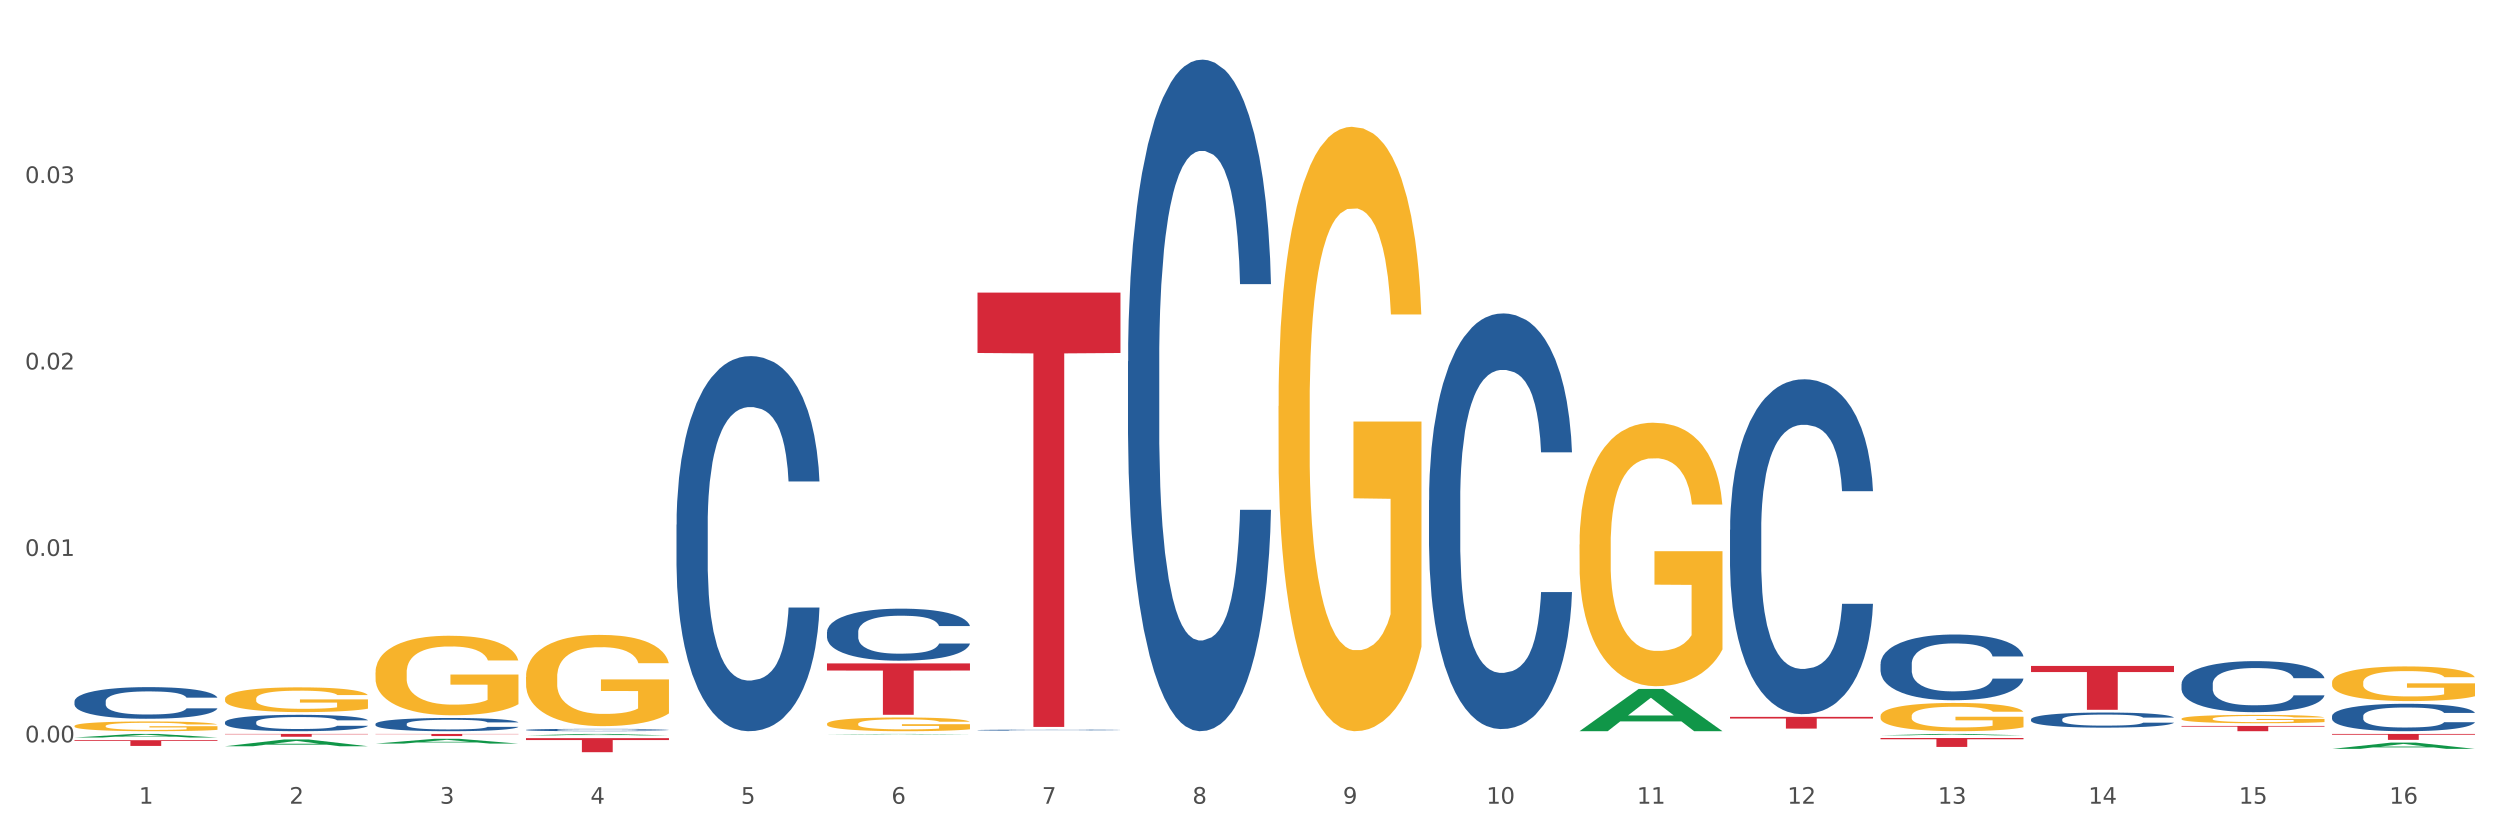 <?xml version="1.0" encoding="utf-8" standalone="no"?>
<!DOCTYPE svg PUBLIC "-//W3C//DTD SVG 1.1//EN"
  "http://www.w3.org/Graphics/SVG/1.1/DTD/svg11.dtd">
<svg xmlns:xlink="http://www.w3.org/1999/xlink" width="1080pt" height="360pt" viewBox="0 0 1080 360" xmlns="http://www.w3.org/2000/svg" version="1.1">
 <rect x="0" y="0" width="1080" height="360" fill="#333333" stroke="none"/>
 <defs>
  <style type="text/css">*{stroke-linejoin: round; stroke-linecap: butt}</style>
 </defs>
 <g id="figure_1">
  <g id="patch_1">
   <path d="M 0 360 
L 1080 360 
L 1080 0 
L 0 0 
z
" style="fill: #ffffff; stroke: #ffffff; stroke-linejoin: miter"/>
  </g>
  <g id="axes_1">
   <g id="matplotlib.axis_1">
    <g id="xtick_1">
     <g id="text_1">
      <!-- 1 -->
      <g style="fill: #4d4d4d" transform="translate(60.004 347.204) scale(0.096 -0.096)">
       <defs>
        <path id="DejaVuSans-31" d="M 794 531 
L 1825 531 
L 1825 4091 
L 703 3866 
L 703 4441 
L 1819 4666 
L 2450 4666 
L 2450 531 
L 3481 531 
L 3481 0 
L 794 0 
L 794 531 
z
" transform="scale(0.016)"/>
       </defs>
       <use xlink:href="#DejaVuSans-31"/>
      </g>
     </g>
    </g>
    <g id="xtick_2">
     <g id="text_2">
      <!-- 2 -->
      <g style="fill: #4d4d4d" transform="translate(125.021 347.204) scale(0.096 -0.096)">
       <defs>
        <path id="DejaVuSans-32" d="M 1228 531 
L 3431 531 
L 3431 0 
L 469 0 
L 469 531 
Q 828 903 1448 1529 
Q 2069 2156 2228 2338 
Q 2531 2678 2651 2914 
Q 2772 3150 2772 3378 
Q 2772 3750 2511 3984 
Q 2250 4219 1831 4219 
Q 1534 4219 1204 4116 
Q 875 4013 500 3803 
L 500 4441 
Q 881 4594 1212 4672 
Q 1544 4750 1819 4750 
Q 2544 4750 2975 4387 
Q 3406 4025 3406 3419 
Q 3406 3131 3298 2873 
Q 3191 2616 2906 2266 
Q 2828 2175 2409 1742 
Q 1991 1309 1228 531 
z
" transform="scale(0.016)"/>
       </defs>
       <use xlink:href="#DejaVuSans-32"/>
      </g>
     </g>
    </g>
    <g id="xtick_3">
     <g id="text_3">
      <!-- 3 -->
      <g style="fill: #4d4d4d" transform="translate(190.039 347.204) scale(0.096 -0.096)">
       <defs>
        <path id="DejaVuSans-33" d="M 2597 2516 
Q 3050 2419 3304 2112 
Q 3559 1806 3559 1356 
Q 3559 666 3084 287 
Q 2609 -91 1734 -91 
Q 1441 -91 1130 -33 
Q 819 25 488 141 
L 488 750 
Q 750 597 1062 519 
Q 1375 441 1716 441 
Q 2309 441 2620 675 
Q 2931 909 2931 1356 
Q 2931 1769 2642 2001 
Q 2353 2234 1838 2234 
L 1294 2234 
L 1294 2753 
L 1863 2753 
Q 2328 2753 2575 2939 
Q 2822 3125 2822 3475 
Q 2822 3834 2567 4026 
Q 2313 4219 1838 4219 
Q 1578 4219 1281 4162 
Q 984 4106 628 3988 
L 628 4550 
Q 988 4650 1302 4700 
Q 1616 4750 1894 4750 
Q 2613 4750 3031 4423 
Q 3450 4097 3450 3541 
Q 3450 3153 3228 2886 
Q 3006 2619 2597 2516 
z
" transform="scale(0.016)"/>
       </defs>
       <use xlink:href="#DejaVuSans-33"/>
      </g>
     </g>
    </g>
    <g id="xtick_4">
     <g id="text_4">
      <!-- 4 -->
      <g style="fill: #4d4d4d" transform="translate(255.056 347.204) scale(0.096 -0.096)">
       <defs>
        <path id="DejaVuSans-34" d="M 2419 4116 
L 825 1625 
L 2419 1625 
L 2419 4116 
z
M 2253 4666 
L 3047 4666 
L 3047 1625 
L 3713 1625 
L 3713 1100 
L 3047 1100 
L 3047 0 
L 2419 0 
L 2419 1100 
L 313 1100 
L 313 1709 
L 2253 4666 
z
" transform="scale(0.016)"/>
       </defs>
       <use xlink:href="#DejaVuSans-34"/>
      </g>
     </g>
    </g>
    <g id="xtick_5">
     <g id="text_5">
      <!-- 5 -->
      <g style="fill: #4d4d4d" transform="translate(320.073 347.204) scale(0.096 -0.096)">
       <defs>
        <path id="DejaVuSans-35" d="M 691 4666 
L 3169 4666 
L 3169 4134 
L 1269 4134 
L 1269 2991 
Q 1406 3038 1543 3061 
Q 1681 3084 1819 3084 
Q 2600 3084 3056 2656 
Q 3513 2228 3513 1497 
Q 3513 744 3044 326 
Q 2575 -91 1722 -91 
Q 1428 -91 1123 -41 
Q 819 9 494 109 
L 494 744 
Q 775 591 1075 516 
Q 1375 441 1709 441 
Q 2250 441 2565 725 
Q 2881 1009 2881 1497 
Q 2881 1984 2565 2268 
Q 2250 2553 1709 2553 
Q 1456 2553 1204 2497 
Q 953 2441 691 2322 
L 691 4666 
z
" transform="scale(0.016)"/>
       </defs>
       <use xlink:href="#DejaVuSans-35"/>
      </g>
     </g>
    </g>
    <g id="xtick_6">
     <g id="text_6">
      <!-- 6 -->
      <g style="fill: #4d4d4d" transform="translate(385.09 347.204) scale(0.096 -0.096)">
       <defs>
        <path id="DejaVuSans-36" d="M 2113 2584 
Q 1688 2584 1439 2293 
Q 1191 2003 1191 1497 
Q 1191 994 1439 701 
Q 1688 409 2113 409 
Q 2538 409 2786 701 
Q 3034 994 3034 1497 
Q 3034 2003 2786 2293 
Q 2538 2584 2113 2584 
z
M 3366 4563 
L 3366 3988 
Q 3128 4100 2886 4159 
Q 2644 4219 2406 4219 
Q 1781 4219 1451 3797 
Q 1122 3375 1075 2522 
Q 1259 2794 1537 2939 
Q 1816 3084 2150 3084 
Q 2853 3084 3261 2657 
Q 3669 2231 3669 1497 
Q 3669 778 3244 343 
Q 2819 -91 2113 -91 
Q 1303 -91 875 529 
Q 447 1150 447 2328 
Q 447 3434 972 4092 
Q 1497 4750 2381 4750 
Q 2619 4750 2861 4703 
Q 3103 4656 3366 4563 
z
" transform="scale(0.016)"/>
       </defs>
       <use xlink:href="#DejaVuSans-36"/>
      </g>
     </g>
    </g>
    <g id="xtick_7">
     <g id="text_7">
      <!-- 7 -->
      <g style="fill: #4d4d4d" transform="translate(450.108 347.204) scale(0.096 -0.096)">
       <defs>
        <path id="DejaVuSans-37" d="M 525 4666 
L 3525 4666 
L 3525 4397 
L 1831 0 
L 1172 0 
L 2766 4134 
L 525 4134 
L 525 4666 
z
" transform="scale(0.016)"/>
       </defs>
       <use xlink:href="#DejaVuSans-37"/>
      </g>
     </g>
    </g>
    <g id="xtick_8">
     <g id="text_8">
      <!-- 8 -->
      <g style="fill: #4d4d4d" transform="translate(515.125 347.204) scale(0.096 -0.096)">
       <defs>
        <path id="DejaVuSans-38" d="M 2034 2216 
Q 1584 2216 1326 1975 
Q 1069 1734 1069 1313 
Q 1069 891 1326 650 
Q 1584 409 2034 409 
Q 2484 409 2743 651 
Q 3003 894 3003 1313 
Q 3003 1734 2745 1975 
Q 2488 2216 2034 2216 
z
M 1403 2484 
Q 997 2584 770 2862 
Q 544 3141 544 3541 
Q 544 4100 942 4425 
Q 1341 4750 2034 4750 
Q 2731 4750 3128 4425 
Q 3525 4100 3525 3541 
Q 3525 3141 3298 2862 
Q 3072 2584 2669 2484 
Q 3125 2378 3379 2068 
Q 3634 1759 3634 1313 
Q 3634 634 3220 271 
Q 2806 -91 2034 -91 
Q 1263 -91 848 271 
Q 434 634 434 1313 
Q 434 1759 690 2068 
Q 947 2378 1403 2484 
z
M 1172 3481 
Q 1172 3119 1398 2916 
Q 1625 2713 2034 2713 
Q 2441 2713 2670 2916 
Q 2900 3119 2900 3481 
Q 2900 3844 2670 4047 
Q 2441 4250 2034 4250 
Q 1625 4250 1398 4047 
Q 1172 3844 1172 3481 
z
" transform="scale(0.016)"/>
       </defs>
       <use xlink:href="#DejaVuSans-38"/>
      </g>
     </g>
    </g>
    <g id="xtick_9">
     <g id="text_9">
      <!-- 9 -->
      <g style="fill: #4d4d4d" transform="translate(580.142 347.204) scale(0.096 -0.096)">
       <defs>
        <path id="DejaVuSans-39" d="M 703 97 
L 703 672 
Q 941 559 1184 500 
Q 1428 441 1663 441 
Q 2288 441 2617 861 
Q 2947 1281 2994 2138 
Q 2813 1869 2534 1725 
Q 2256 1581 1919 1581 
Q 1219 1581 811 2004 
Q 403 2428 403 3163 
Q 403 3881 828 4315 
Q 1253 4750 1959 4750 
Q 2769 4750 3195 4129 
Q 3622 3509 3622 2328 
Q 3622 1225 3098 567 
Q 2575 -91 1691 -91 
Q 1453 -91 1209 -44 
Q 966 3 703 97 
z
M 1959 2075 
Q 2384 2075 2632 2365 
Q 2881 2656 2881 3163 
Q 2881 3666 2632 3958 
Q 2384 4250 1959 4250 
Q 1534 4250 1286 3958 
Q 1038 3666 1038 3163 
Q 1038 2656 1286 2365 
Q 1534 2075 1959 2075 
z
" transform="scale(0.016)"/>
       </defs>
       <use xlink:href="#DejaVuSans-39"/>
      </g>
     </g>
    </g>
    <g id="xtick_10">
     <g id="text_10">
      <!-- 10 -->
      <g style="fill: #4d4d4d" transform="translate(642.105 347.204) scale(0.096 -0.096)">
       <defs>
        <path id="DejaVuSans-30" d="M 2034 4250 
Q 1547 4250 1301 3770 
Q 1056 3291 1056 2328 
Q 1056 1369 1301 889 
Q 1547 409 2034 409 
Q 2525 409 2770 889 
Q 3016 1369 3016 2328 
Q 3016 3291 2770 3770 
Q 2525 4250 2034 4250 
z
M 2034 4750 
Q 2819 4750 3233 4129 
Q 3647 3509 3647 2328 
Q 3647 1150 3233 529 
Q 2819 -91 2034 -91 
Q 1250 -91 836 529 
Q 422 1150 422 2328 
Q 422 3509 836 4129 
Q 1250 4750 2034 4750 
z
" transform="scale(0.016)"/>
       </defs>
       <use xlink:href="#DejaVuSans-31"/>
       <use xlink:href="#DejaVuSans-30" transform="translate(63.623 0)"/>
      </g>
     </g>
    </g>
    <g id="xtick_11">
     <g id="text_11">
      <!-- 11 -->
      <g style="fill: #4d4d4d" transform="translate(707.123 347.204) scale(0.096 -0.096)">
       <use xlink:href="#DejaVuSans-31"/>
       <use xlink:href="#DejaVuSans-31" transform="translate(63.623 0)"/>
      </g>
     </g>
    </g>
    <g id="xtick_12">
     <g id="text_12">
      <!-- 12 -->
      <g style="fill: #4d4d4d" transform="translate(772.14 347.204) scale(0.096 -0.096)">
       <use xlink:href="#DejaVuSans-31"/>
       <use xlink:href="#DejaVuSans-32" transform="translate(63.623 0)"/>
      </g>
     </g>
    </g>
    <g id="xtick_13">
     <g id="text_13">
      <!-- 13 -->
      <g style="fill: #4d4d4d" transform="translate(837.157 347.204) scale(0.096 -0.096)">
       <use xlink:href="#DejaVuSans-31"/>
       <use xlink:href="#DejaVuSans-33" transform="translate(63.623 0)"/>
      </g>
     </g>
    </g>
    <g id="xtick_14">
     <g id="text_14">
      <!-- 14 -->
      <g style="fill: #4d4d4d" transform="translate(902.174 347.204) scale(0.096 -0.096)">
       <use xlink:href="#DejaVuSans-31"/>
       <use xlink:href="#DejaVuSans-34" transform="translate(63.623 0)"/>
      </g>
     </g>
    </g>
    <g id="xtick_15">
     <g id="text_15">
      <!-- 15 -->
      <g style="fill: #4d4d4d" transform="translate(967.192 347.204) scale(0.096 -0.096)">
       <use xlink:href="#DejaVuSans-31"/>
       <use xlink:href="#DejaVuSans-35" transform="translate(63.623 0)"/>
      </g>
     </g>
    </g>
    <g id="xtick_16">
     <g id="text_16">
      <!-- 16 -->
      <g style="fill: #4d4d4d" transform="translate(1032.209 347.204) scale(0.096 -0.096)">
       <use xlink:href="#DejaVuSans-31"/>
       <use xlink:href="#DejaVuSans-36" transform="translate(63.623 0)"/>
      </g>
     </g>
    </g>
    <g id="xtick_17"/>
    <g id="xtick_18"/>
    <g id="xtick_19"/>
    <g id="xtick_20"/>
    <g id="xtick_21"/>
    <g id="xtick_22"/>
    <g id="xtick_23"/>
    <g id="xtick_24"/>
    <g id="xtick_25"/>
    <g id="xtick_26"/>
    <g id="xtick_27"/>
    <g id="xtick_28"/>
    <g id="xtick_29"/>
    <g id="xtick_30"/>
    <g id="xtick_31"/>
   </g>
   <g id="matplotlib.axis_2">
    <g id="ytick_1">
     <g id="text_17">
      <!-- 0.00 -->
      <g style="fill: #4d4d4d" transform="translate(10.8 320.7) scale(0.096 -0.096)">
       <defs>
        <path id="DejaVuSans-2e" d="M 684 794 
L 1344 794 
L 1344 0 
L 684 0 
L 684 794 
z
" transform="scale(0.016)"/>
       </defs>
       <use xlink:href="#DejaVuSans-30"/>
       <use xlink:href="#DejaVuSans-2e" transform="translate(63.623 0)"/>
       <use xlink:href="#DejaVuSans-30" transform="translate(95.41 0)"/>
       <use xlink:href="#DejaVuSans-30" transform="translate(159.033 0)"/>
      </g>
     </g>
    </g>
    <g id="ytick_2">
     <g id="text_18">
      <!-- 0.01 -->
      <g style="fill: #4d4d4d" transform="translate(10.8 240.154) scale(0.096 -0.096)">
       <use xlink:href="#DejaVuSans-30"/>
       <use xlink:href="#DejaVuSans-2e" transform="translate(63.623 0)"/>
       <use xlink:href="#DejaVuSans-30" transform="translate(95.41 0)"/>
       <use xlink:href="#DejaVuSans-31" transform="translate(159.033 0)"/>
      </g>
     </g>
    </g>
    <g id="ytick_3">
     <g id="text_19">
      <!-- 0.02 -->
      <g style="fill: #4d4d4d" transform="translate(10.8 159.607) scale(0.096 -0.096)">
       <use xlink:href="#DejaVuSans-30"/>
       <use xlink:href="#DejaVuSans-2e" transform="translate(63.623 0)"/>
       <use xlink:href="#DejaVuSans-30" transform="translate(95.41 0)"/>
       <use xlink:href="#DejaVuSans-32" transform="translate(159.033 0)"/>
      </g>
     </g>
    </g>
    <g id="ytick_4">
     <g id="text_20">
      <!-- 0.03 -->
      <g style="fill: #4d4d4d" transform="translate(10.8 79.061) scale(0.096 -0.096)">
       <use xlink:href="#DejaVuSans-30"/>
       <use xlink:href="#DejaVuSans-2e" transform="translate(63.623 0)"/>
       <use xlink:href="#DejaVuSans-30" transform="translate(95.41 0)"/>
       <use xlink:href="#DejaVuSans-33" transform="translate(159.033 0)"/>
      </g>
     </g>
    </g>
    <g id="ytick_5"/>
    <g id="ytick_6"/>
    <g id="ytick_7"/>
    <g id="ytick_8"/>
   </g>
   <g id="PolyCollection_1">
    <path d="M 32.175 318.607 
L 32.239 318.605 
L 57.709 317.054 
L 68.28 317.053 
L 93.941 318.609 
L 81.715 318.609 
L 76.176 318.247 
L 49.877 318.247 
L 49.686 318.253 
L 44.337 318.609 
L 32.175 318.609 
L 32.175 318.607 
L 53.188 318.031 
L 72.864 318.029 
L 63.122 317.385 
L 62.995 317.382 
L 62.867 317.386 
L 53.125 318.029 
L 53.188 318.031 
L 32.175 318.607 
z
" clip-path="url(#p013b652d58)" style="fill: #109648"/>
    <path d="M 97.192 322.378 
L 97.256 322.375 
L 122.727 319.452 
L 133.297 319.449 
L 158.959 322.383 
L 146.733 322.383 
L 141.193 321.7 
L 114.894 321.7 
L 114.703 321.711 
L 109.354 322.383 
L 97.192 322.383 
L 97.192 322.378 
L 118.206 321.292 
L 137.882 321.289 
L 128.139 320.074 
L 128.012 320.069 
L 127.884 320.077 
L 118.142 321.289 
L 118.206 321.292 
L 97.192 322.378 
z
" clip-path="url(#p013b652d58)" style="fill: #109648"/>
    <path d="M 162.209 321.241 
L 162.273 321.239 
L 187.744 319.158 
L 198.314 319.156 
L 223.976 321.245 
L 211.75 321.245 
L 206.21 320.758 
L 179.912 320.758 
L 179.721 320.766 
L 174.372 321.245 
L 162.209 321.245 
L 162.209 321.241 
L 183.223 320.468 
L 202.899 320.466 
L 193.156 319.601 
L 193.029 319.597 
L 192.902 319.603 
L 183.159 320.466 
L 183.223 320.468 
L 162.209 321.241 
z
" clip-path="url(#p013b652d58)" style="fill: #109648"/>
    <path d="M 97.192 301.879 
L 97.265 301.87 
L 97.265 301.518 
L 97.411 301.215 
L 98.14 300.481 
L 99.234 299.875 
L 100.036 299.553 
L 100.838 299.289 
L 101.786 299.025 
L 102.953 298.751 
L 105.068 298.35 
L 106.381 298.145 
L 107.985 297.93 
L 110.902 297.617 
L 113.017 297.441 
L 115.204 297.294 
L 118.778 297.118 
L 121.111 297.04 
L 123.591 296.981 
L 126.58 296.942 
L 128.841 296.932 
L 133.8 296.962 
L 138.03 297.05 
L 140.071 297.118 
L 142.697 297.235 
L 144.082 297.314 
L 146.343 297.47 
L 148.676 297.675 
L 150.281 297.851 
L 152.687 298.184 
L 154.51 298.516 
L 156.188 298.927 
L 157.063 299.21 
L 157.719 299.474 
L 158.302 299.777 
L 158.886 300.256 
L 145.759 300.256 
L 145.249 299.914 
L 144.447 299.592 
L 143.28 299.279 
L 142.259 299.083 
L 140.509 298.839 
L 138.905 298.682 
L 137.227 298.565 
L 135.185 298.467 
L 133.581 298.418 
L 131.321 298.379 
L 126.872 298.389 
L 123.882 298.467 
L 121.84 298.565 
L 120.528 298.653 
L 119.361 298.751 
L 118.048 298.888 
L 116.517 299.093 
L 115.423 299.279 
L 114.329 299.513 
L 113.454 299.748 
L 112.652 300.022 
L 111.996 300.315 
L 111.485 300.618 
L 111.048 300.99 
L 110.683 301.606 
L 110.683 302.945 
L 110.829 303.248 
L 111.194 303.649 
L 111.631 303.952 
L 112.36 304.314 
L 113.017 304.558 
L 114.256 304.91 
L 115.642 305.204 
L 116.736 305.389 
L 117.83 305.546 
L 119.726 305.761 
L 121.84 305.937 
L 123.664 306.045 
L 126.143 306.142 
L 127.82 306.181 
L 129.279 306.201 
L 132.852 306.201 
L 135.404 306.172 
L 138.248 306.103 
L 140.436 306.015 
L 142.259 305.908 
L 144.301 305.732 
L 145.614 305.565 
L 145.614 303.522 
L 129.57 303.512 
L 129.57 302.153 
L 158.959 302.153 
L 158.959 306.142 
L 157.719 306.348 
L 156.333 306.533 
L 154.875 306.7 
L 152.687 306.905 
L 150.062 307.1 
L 147.728 307.237 
L 145.249 307.355 
L 142.332 307.462 
L 138.54 307.56 
L 136.206 307.599 
L 133.289 307.628 
L 129.862 307.638 
L 126.872 307.619 
L 123.955 307.57 
L 120.892 307.482 
L 117.903 307.355 
L 115.642 307.228 
L 113.381 307.071 
L 110.975 306.866 
L 109.079 306.67 
L 107.62 306.494 
L 106.016 306.269 
L 104.266 305.976 
L 102.953 305.712 
L 101.786 305.438 
L 100.547 305.086 
L 99.672 304.783 
L 98.797 304.402 
L 98.286 304.118 
L 97.703 303.678 
L 97.265 303.063 
L 97.192 301.879 
z
" clip-path="url(#p013b652d58)" style="fill: #f7b32b"/>
    <path d="M 32.175 313.62 
L 32.248 313.617 
L 32.248 313.478 
L 32.394 313.359 
L 33.123 313.07 
L 34.217 312.831 
L 35.019 312.704 
L 35.821 312.6 
L 36.769 312.497 
L 37.936 312.389 
L 40.051 312.231 
L 41.363 312.15 
L 42.968 312.065 
L 45.885 311.942 
L 47.999 311.873 
L 50.187 311.815 
L 53.76 311.746 
L 56.094 311.715 
L 58.573 311.692 
L 61.563 311.677 
L 63.824 311.673 
L 68.783 311.684 
L 73.012 311.719 
L 75.054 311.746 
L 77.679 311.792 
L 79.065 311.823 
L 81.326 311.884 
L 83.659 311.965 
L 85.263 312.035 
L 87.67 312.165 
L 89.493 312.296 
L 91.17 312.458 
L 92.045 312.57 
L 92.702 312.674 
L 93.285 312.793 
L 93.868 312.982 
L 80.742 312.982 
L 80.232 312.847 
L 79.43 312.72 
L 78.263 312.597 
L 77.242 312.52 
L 75.492 312.423 
L 73.887 312.362 
L 72.21 312.316 
L 70.168 312.277 
L 68.564 312.258 
L 66.303 312.242 
L 61.855 312.246 
L 58.865 312.277 
L 56.823 312.316 
L 55.511 312.35 
L 54.344 312.389 
L 53.031 312.443 
L 51.5 312.523 
L 50.406 312.597 
L 49.312 312.689 
L 48.437 312.781 
L 47.635 312.889 
L 46.979 313.005 
L 46.468 313.124 
L 46.031 313.27 
L 45.666 313.513 
L 45.666 314.04 
L 45.812 314.159 
L 46.176 314.317 
L 46.614 314.437 
L 47.343 314.579 
L 47.999 314.675 
L 49.239 314.814 
L 50.625 314.929 
L 51.719 315.002 
L 52.812 315.064 
L 54.708 315.149 
L 56.823 315.218 
L 58.646 315.26 
L 61.126 315.299 
L 62.803 315.314 
L 64.261 315.322 
L 67.835 315.322 
L 70.387 315.31 
L 73.231 315.283 
L 75.419 315.249 
L 77.242 315.206 
L 79.284 315.137 
L 80.596 315.072 
L 80.596 314.267 
L 64.553 314.263 
L 64.553 313.728 
L 93.941 313.728 
L 93.941 315.299 
L 92.702 315.38 
L 91.316 315.453 
L 89.858 315.518 
L 87.67 315.599 
L 85.045 315.676 
L 82.711 315.73 
L 80.232 315.776 
L 77.315 315.818 
L 73.523 315.857 
L 71.189 315.872 
L 68.272 315.884 
L 64.845 315.888 
L 61.855 315.88 
L 58.938 315.861 
L 55.875 315.826 
L 52.885 315.776 
L 50.625 315.726 
L 48.364 315.664 
L 45.958 315.584 
L 44.062 315.507 
L 42.603 315.437 
L 40.999 315.349 
L 39.249 315.233 
L 37.936 315.129 
L 36.769 315.022 
L 35.529 314.883 
L 34.654 314.764 
L 33.779 314.614 
L 33.269 314.502 
L 32.685 314.329 
L 32.248 314.086 
L 32.175 313.62 
z
" clip-path="url(#p013b652d58)" style="fill: #f7b32b"/>
    <path d="M 227.227 317.701 
L 227.29 317.701 
L 252.761 317.053 
L 263.331 317.053 
L 288.993 317.703 
L 276.767 317.703 
L 271.227 317.551 
L 244.929 317.551 
L 244.738 317.554 
L 239.389 317.703 
L 227.227 317.703 
L 227.227 317.701 
L 248.24 317.461 
L 267.916 317.46 
L 258.174 317.191 
L 258.046 317.19 
L 257.919 317.192 
L 248.176 317.46 
L 248.24 317.461 
L 227.227 317.701 
z
" clip-path="url(#p013b652d58)" style="fill: #109648"/>
    <path d="M 1007.434 323.519 
L 1007.497 323.517 
L 1032.968 320.797 
L 1043.538 320.794 
L 1069.2 323.524 
L 1056.974 323.524 
L 1051.434 322.889 
L 1025.136 322.889 
L 1024.945 322.899 
L 1019.596 323.524 
L 1007.434 323.524 
L 1007.434 323.519 
L 1028.447 322.509 
L 1048.123 322.507 
L 1038.38 321.376 
L 1038.253 321.371 
L 1038.126 321.379 
L 1028.383 322.507 
L 1028.447 322.509 
L 1007.434 323.519 
z
" clip-path="url(#p013b652d58)" style="fill: #109648"/>
    <path d="M 812.382 317.664 
L 812.446 317.664 
L 837.916 317.053 
L 848.487 317.053 
L 874.148 317.665 
L 861.922 317.665 
L 856.382 317.523 
L 830.084 317.523 
L 829.893 317.525 
L 824.544 317.665 
L 812.382 317.665 
L 812.382 317.664 
L 833.395 317.438 
L 853.071 317.437 
L 843.329 317.183 
L 843.201 317.182 
L 843.074 317.184 
L 833.332 317.437 
L 833.395 317.438 
L 812.382 317.664 
z
" clip-path="url(#p013b652d58)" style="fill: #109648"/>
    <path d="M 812.382 309.319 
L 812.455 309.308 
L 812.455 308.907 
L 812.601 308.561 
L 813.33 307.724 
L 814.424 307.033 
L 815.226 306.665 
L 816.028 306.364 
L 816.976 306.063 
L 818.143 305.751 
L 820.258 305.293 
L 821.57 305.059 
L 823.175 304.814 
L 826.092 304.457 
L 828.206 304.256 
L 830.394 304.089 
L 833.967 303.888 
L 836.301 303.799 
L 838.78 303.732 
L 841.77 303.687 
L 844.031 303.676 
L 848.99 303.71 
L 853.219 303.81 
L 855.261 303.888 
L 857.886 304.022 
L 859.272 304.111 
L 861.532 304.29 
L 863.866 304.524 
L 865.47 304.725 
L 867.877 305.104 
L 869.7 305.483 
L 871.377 305.951 
L 872.252 306.275 
L 872.909 306.576 
L 873.492 306.921 
L 874.075 307.468 
L 860.949 307.468 
L 860.439 307.078 
L 859.636 306.71 
L 858.47 306.353 
L 857.449 306.13 
L 855.699 305.851 
L 854.094 305.672 
L 852.417 305.539 
L 850.375 305.427 
L 848.771 305.371 
L 846.51 305.327 
L 842.062 305.338 
L 839.072 305.427 
L 837.03 305.539 
L 835.717 305.639 
L 834.551 305.751 
L 833.238 305.907 
L 831.707 306.141 
L 830.613 306.353 
L 829.519 306.62 
L 828.644 306.888 
L 827.842 307.2 
L 827.185 307.535 
L 826.675 307.881 
L 826.237 308.304 
L 825.873 309.007 
L 825.873 310.535 
L 826.019 310.88 
L 826.383 311.338 
L 826.821 311.683 
L 827.55 312.096 
L 828.206 312.375 
L 829.446 312.776 
L 830.832 313.111 
L 831.925 313.323 
L 833.019 313.501 
L 834.915 313.746 
L 837.03 313.947 
L 838.853 314.07 
L 841.333 314.181 
L 843.01 314.226 
L 844.468 314.248 
L 848.042 314.248 
L 850.594 314.215 
L 853.438 314.137 
L 855.626 314.036 
L 857.449 313.914 
L 859.491 313.713 
L 860.803 313.523 
L 860.803 311.193 
L 844.76 311.182 
L 844.76 309.631 
L 874.148 309.631 
L 874.148 314.181 
L 872.909 314.416 
L 871.523 314.627 
L 870.065 314.817 
L 867.877 315.051 
L 865.252 315.274 
L 862.918 315.43 
L 860.439 315.564 
L 857.522 315.687 
L 853.73 315.798 
L 851.396 315.843 
L 848.479 315.877 
L 845.052 315.888 
L 842.062 315.865 
L 839.145 315.81 
L 836.082 315.709 
L 833.092 315.564 
L 830.832 315.419 
L 828.571 315.241 
L 826.164 315.007 
L 824.268 314.784 
L 822.81 314.583 
L 821.206 314.326 
L 819.455 313.992 
L 818.143 313.691 
L 816.976 313.378 
L 815.736 312.977 
L 814.861 312.631 
L 813.986 312.196 
L 813.476 311.873 
L 812.892 311.371 
L 812.455 310.669 
L 812.382 309.319 
z
" clip-path="url(#p013b652d58)" style="fill: #f7b32b"/>
    <path d="M 682.347 235.21 
L 682.42 235.106 
L 682.42 231.364 
L 682.566 228.141 
L 683.295 220.343 
L 684.389 213.897 
L 685.191 210.466 
L 685.994 207.659 
L 686.942 204.852 
L 688.108 201.941 
L 690.223 197.678 
L 691.536 195.495 
L 693.14 193.207 
L 696.057 189.88 
L 698.172 188.009 
L 700.36 186.449 
L 703.933 184.578 
L 706.266 183.746 
L 708.746 183.122 
L 711.736 182.706 
L 713.996 182.602 
L 718.955 182.914 
L 723.185 183.85 
L 725.227 184.578 
L 727.852 185.825 
L 729.237 186.657 
L 731.498 188.321 
L 733.832 190.504 
L 735.436 192.375 
L 737.842 195.91 
L 739.665 199.445 
L 741.343 203.812 
L 742.218 206.827 
L 742.874 209.634 
L 743.457 212.857 
L 744.041 217.952 
L 730.915 217.952 
L 730.404 214.313 
L 729.602 210.882 
L 728.435 207.555 
L 727.414 205.475 
L 725.664 202.876 
L 724.06 201.213 
L 722.383 199.965 
L 720.341 198.925 
L 718.736 198.406 
L 716.476 197.99 
L 712.027 198.094 
L 709.037 198.925 
L 706.996 199.965 
L 705.683 200.901 
L 704.516 201.941 
L 703.204 203.396 
L 701.672 205.579 
L 700.578 207.555 
L 699.484 210.05 
L 698.609 212.545 
L 697.807 215.456 
L 697.151 218.575 
L 696.64 221.798 
L 696.203 225.749 
L 695.838 232.299 
L 695.838 246.543 
L 695.984 249.766 
L 696.349 254.029 
L 696.786 257.252 
L 697.516 261.098 
L 698.172 263.698 
L 699.412 267.441 
L 700.797 270.56 
L 701.891 272.535 
L 702.985 274.198 
L 704.881 276.486 
L 706.996 278.357 
L 708.819 279.501 
L 711.298 280.54 
L 712.975 280.956 
L 714.434 281.164 
L 718.007 281.164 
L 720.559 280.852 
L 723.403 280.125 
L 725.591 279.189 
L 727.414 278.045 
L 729.456 276.174 
L 730.769 274.406 
L 730.769 252.677 
L 714.726 252.573 
L 714.726 238.121 
L 744.114 238.121 
L 744.114 280.54 
L 742.874 282.724 
L 741.489 284.699 
L 740.03 286.467 
L 737.842 288.65 
L 735.217 290.729 
L 732.884 292.185 
L 730.404 293.433 
L 727.487 294.576 
L 723.695 295.616 
L 721.362 296.032 
L 718.445 296.344 
L 715.017 296.448 
L 712.027 296.24 
L 709.11 295.72 
L 706.048 294.784 
L 703.058 293.433 
L 700.797 292.081 
L 698.536 290.417 
L 696.13 288.234 
L 694.234 286.155 
L 692.776 284.283 
L 691.171 281.892 
L 689.421 278.773 
L 688.108 275.966 
L 686.942 273.055 
L 685.702 269.312 
L 684.827 266.089 
L 683.952 262.034 
L 683.441 259.019 
L 682.858 254.341 
L 682.42 247.791 
L 682.347 235.21 
z
" clip-path="url(#p013b652d58)" style="fill: #f7b32b"/>
    <path d="M 1007.434 294.812 
L 1007.507 294.799 
L 1007.507 294.306 
L 1007.652 293.882 
L 1008.382 292.856 
L 1009.475 292.008 
L 1010.278 291.557 
L 1011.08 291.188 
L 1012.028 290.819 
L 1013.195 290.436 
L 1015.309 289.875 
L 1016.622 289.588 
L 1018.226 289.287 
L 1021.143 288.849 
L 1023.258 288.603 
L 1025.446 288.398 
L 1029.019 288.152 
L 1031.353 288.042 
L 1033.832 287.96 
L 1036.822 287.905 
L 1039.083 287.892 
L 1044.041 287.933 
L 1048.271 288.056 
L 1050.313 288.152 
L 1052.938 288.316 
L 1054.324 288.425 
L 1056.584 288.644 
L 1058.918 288.931 
L 1060.522 289.177 
L 1062.929 289.642 
L 1064.752 290.107 
L 1066.429 290.682 
L 1067.304 291.078 
L 1067.96 291.448 
L 1068.544 291.872 
L 1069.127 292.542 
L 1056.001 292.542 
L 1055.49 292.063 
L 1054.688 291.612 
L 1053.521 291.174 
L 1052.5 290.901 
L 1050.75 290.559 
L 1049.146 290.34 
L 1047.469 290.176 
L 1045.427 290.039 
L 1043.823 289.971 
L 1041.562 289.916 
L 1037.114 289.93 
L 1034.124 290.039 
L 1032.082 290.176 
L 1030.769 290.299 
L 1029.602 290.436 
L 1028.29 290.627 
L 1026.758 290.914 
L 1025.665 291.174 
L 1024.571 291.502 
L 1023.696 291.831 
L 1022.893 292.214 
L 1022.237 292.624 
L 1021.727 293.048 
L 1021.289 293.568 
L 1020.925 294.429 
L 1020.925 296.303 
L 1021.07 296.727 
L 1021.435 297.288 
L 1021.873 297.712 
L 1022.602 298.218 
L 1023.258 298.56 
L 1024.498 299.052 
L 1025.883 299.462 
L 1026.977 299.722 
L 1028.071 299.941 
L 1029.967 300.242 
L 1032.082 300.488 
L 1033.905 300.639 
L 1036.384 300.775 
L 1038.062 300.83 
L 1039.52 300.857 
L 1043.093 300.857 
L 1045.646 300.816 
L 1048.49 300.721 
L 1050.677 300.598 
L 1052.5 300.447 
L 1054.542 300.201 
L 1055.855 299.968 
L 1055.855 297.11 
L 1039.812 297.096 
L 1039.812 295.195 
L 1069.2 295.195 
L 1069.2 300.775 
L 1067.96 301.063 
L 1066.575 301.322 
L 1065.116 301.555 
L 1062.929 301.842 
L 1060.303 302.116 
L 1057.97 302.307 
L 1055.49 302.471 
L 1052.573 302.622 
L 1048.781 302.758 
L 1046.448 302.813 
L 1043.531 302.854 
L 1040.103 302.868 
L 1037.114 302.84 
L 1034.197 302.772 
L 1031.134 302.649 
L 1028.144 302.471 
L 1025.883 302.293 
L 1023.623 302.075 
L 1021.216 301.787 
L 1019.32 301.514 
L 1017.862 301.268 
L 1016.257 300.953 
L 1014.507 300.543 
L 1013.195 300.174 
L 1012.028 299.791 
L 1010.788 299.298 
L 1009.913 298.874 
L 1009.038 298.341 
L 1008.527 297.944 
L 1007.944 297.329 
L 1007.507 296.467 
L 1007.434 294.812 
z
" clip-path="url(#p013b652d58)" style="fill: #f7b32b"/>
    <path d="M 942.416 310.498 
L 942.489 310.494 
L 942.489 310.375 
L 942.635 310.273 
L 943.364 310.025 
L 944.458 309.82 
L 945.26 309.711 
L 946.063 309.622 
L 947.011 309.533 
L 948.177 309.44 
L 950.292 309.305 
L 951.605 309.236 
L 953.209 309.163 
L 956.126 309.057 
L 958.241 308.998 
L 960.429 308.948 
L 964.002 308.889 
L 966.335 308.862 
L 968.815 308.843 
L 971.805 308.829 
L 974.065 308.826 
L 979.024 308.836 
L 983.254 308.866 
L 985.296 308.889 
L 987.921 308.928 
L 989.306 308.955 
L 991.567 309.008 
L 993.901 309.077 
L 995.505 309.137 
L 997.911 309.249 
L 999.734 309.361 
L 1001.412 309.5 
L 1002.287 309.596 
L 1002.943 309.685 
L 1003.526 309.787 
L 1004.11 309.949 
L 990.984 309.949 
L 990.473 309.834 
L 989.671 309.725 
L 988.504 309.619 
L 987.483 309.553 
L 985.733 309.47 
L 984.129 309.417 
L 982.451 309.378 
L 980.41 309.345 
L 978.805 309.328 
L 976.545 309.315 
L 972.096 309.318 
L 969.106 309.345 
L 967.065 309.378 
L 965.752 309.407 
L 964.585 309.44 
L 963.273 309.487 
L 961.741 309.556 
L 960.647 309.619 
L 959.553 309.698 
L 958.678 309.777 
L 957.876 309.87 
L 957.22 309.969 
L 956.709 310.071 
L 956.272 310.197 
L 955.907 310.405 
L 955.907 310.858 
L 956.053 310.96 
L 956.418 311.095 
L 956.855 311.198 
L 957.585 311.32 
L 958.241 311.403 
L 959.481 311.522 
L 960.866 311.621 
L 961.96 311.683 
L 963.054 311.736 
L 964.95 311.809 
L 967.065 311.868 
L 968.888 311.905 
L 971.367 311.938 
L 973.044 311.951 
L 974.503 311.958 
L 978.076 311.958 
L 980.628 311.948 
L 983.472 311.925 
L 985.66 311.895 
L 987.483 311.858 
L 989.525 311.799 
L 990.838 311.743 
L 990.838 311.052 
L 974.795 311.049 
L 974.795 310.59 
L 1004.183 310.59 
L 1004.183 311.938 
L 1002.943 312.007 
L 1001.558 312.07 
L 1000.099 312.126 
L 997.911 312.195 
L 995.286 312.261 
L 992.953 312.308 
L 990.473 312.347 
L 987.556 312.384 
L 983.764 312.417 
L 981.431 312.43 
L 978.514 312.44 
L 975.086 312.443 
L 972.096 312.437 
L 969.179 312.42 
L 966.117 312.39 
L 963.127 312.347 
L 960.866 312.304 
L 958.605 312.252 
L 956.199 312.182 
L 954.303 312.116 
L 952.844 312.057 
L 951.24 311.981 
L 949.49 311.882 
L 948.177 311.792 
L 947.011 311.7 
L 945.771 311.581 
L 944.896 311.479 
L 944.021 311.35 
L 943.51 311.254 
L 942.927 311.105 
L 942.489 310.897 
L 942.416 310.498 
z
" clip-path="url(#p013b652d58)" style="fill: #f7b32b"/>
    <path d="M 227.227 292.487 
L 227.3 292.451 
L 227.3 291.154 
L 227.445 290.038 
L 228.175 287.338 
L 229.269 285.105 
L 230.071 283.917 
L 230.873 282.945 
L 231.821 281.972 
L 232.988 280.964 
L 235.102 279.488 
L 236.415 278.732 
L 238.019 277.94 
L 240.936 276.787 
L 243.051 276.139 
L 245.239 275.599 
L 248.812 274.951 
L 251.146 274.663 
L 253.625 274.447 
L 256.615 274.303 
L 258.876 274.267 
L 263.834 274.375 
L 268.064 274.699 
L 270.106 274.951 
L 272.731 275.383 
L 274.117 275.671 
L 276.377 276.247 
L 278.711 277.003 
L 280.315 277.651 
L 282.722 278.876 
L 284.545 280.1 
L 286.222 281.612 
L 287.097 282.657 
L 287.753 283.629 
L 288.337 284.745 
L 288.92 286.509 
L 275.794 286.509 
L 275.283 285.249 
L 274.481 284.061 
L 273.315 282.909 
L 272.294 282.188 
L 270.543 281.288 
L 268.939 280.712 
L 267.262 280.28 
L 265.22 279.92 
L 263.616 279.74 
L 261.355 279.596 
L 256.907 279.632 
L 253.917 279.92 
L 251.875 280.28 
L 250.562 280.604 
L 249.396 280.964 
L 248.083 281.468 
L 246.552 282.224 
L 245.458 282.909 
L 244.364 283.773 
L 243.489 284.637 
L 242.687 285.645 
L 242.03 286.725 
L 241.52 287.842 
L 241.082 289.21 
L 240.718 291.478 
L 240.718 296.412 
L 240.863 297.528 
L 241.228 299.004 
L 241.666 300.12 
L 242.395 301.453 
L 243.051 302.353 
L 244.291 303.649 
L 245.676 304.729 
L 246.77 305.414 
L 247.864 305.99 
L 249.76 306.782 
L 251.875 307.43 
L 253.698 307.826 
L 256.177 308.186 
L 257.855 308.33 
L 259.313 308.402 
L 262.886 308.402 
L 265.439 308.294 
L 268.283 308.042 
L 270.47 307.718 
L 272.294 307.322 
L 274.335 306.674 
L 275.648 306.062 
L 275.648 298.536 
L 259.605 298.5 
L 259.605 293.495 
L 288.993 293.495 
L 288.993 308.186 
L 287.753 308.942 
L 286.368 309.626 
L 284.909 310.239 
L 282.722 310.995 
L 280.096 311.715 
L 277.763 312.219 
L 275.283 312.651 
L 272.366 313.047 
L 268.574 313.407 
L 266.241 313.551 
L 263.324 313.659 
L 259.897 313.695 
L 256.907 313.623 
L 253.99 313.443 
L 250.927 313.119 
L 247.937 312.651 
L 245.676 312.183 
L 243.416 311.607 
L 241.009 310.851 
L 239.113 310.131 
L 237.655 309.482 
L 236.05 308.654 
L 234.3 307.574 
L 232.988 306.602 
L 231.821 305.594 
L 230.581 304.297 
L 229.706 303.181 
L 228.831 301.777 
L 228.321 300.732 
L 227.737 299.112 
L 227.3 296.844 
L 227.227 292.487 
z
" clip-path="url(#p013b652d58)" style="fill: #f7b32b"/>
    <path d="M 162.209 290.52 
L 162.282 290.488 
L 162.282 289.358 
L 162.428 288.386 
L 163.157 286.032 
L 164.251 284.086 
L 165.054 283.05 
L 165.856 282.203 
L 166.804 281.355 
L 167.97 280.476 
L 170.085 279.19 
L 171.398 278.531 
L 173.002 277.84 
L 175.919 276.836 
L 178.034 276.271 
L 180.222 275.8 
L 183.795 275.235 
L 186.128 274.984 
L 188.608 274.796 
L 191.598 274.67 
L 193.858 274.639 
L 198.817 274.733 
L 203.047 275.015 
L 205.089 275.235 
L 207.714 275.612 
L 209.099 275.863 
L 211.36 276.365 
L 213.694 277.024 
L 215.298 277.589 
L 217.704 278.656 
L 219.528 279.723 
L 221.205 281.041 
L 222.08 281.952 
L 222.736 282.799 
L 223.32 283.772 
L 223.903 285.31 
L 210.777 285.31 
L 210.266 284.211 
L 209.464 283.176 
L 208.297 282.171 
L 207.276 281.544 
L 205.526 280.759 
L 203.922 280.257 
L 202.245 279.88 
L 200.203 279.566 
L 198.598 279.409 
L 196.338 279.284 
L 191.889 279.315 
L 188.9 279.566 
L 186.858 279.88 
L 185.545 280.163 
L 184.378 280.476 
L 183.066 280.916 
L 181.534 281.575 
L 180.44 282.171 
L 179.347 282.924 
L 178.471 283.678 
L 177.669 284.557 
L 177.013 285.498 
L 176.503 286.471 
L 176.065 287.664 
L 175.7 289.641 
L 175.7 293.941 
L 175.846 294.914 
L 176.211 296.2 
L 176.648 297.173 
L 177.378 298.335 
L 178.034 299.119 
L 179.274 300.249 
L 180.659 301.191 
L 181.753 301.787 
L 182.847 302.289 
L 184.743 302.98 
L 186.858 303.545 
L 188.681 303.89 
L 191.16 304.204 
L 192.837 304.329 
L 194.296 304.392 
L 197.869 304.392 
L 200.422 304.298 
L 203.266 304.078 
L 205.453 303.796 
L 207.276 303.45 
L 209.318 302.886 
L 210.631 302.352 
L 210.631 295.792 
L 194.588 295.761 
L 194.588 291.399 
L 223.976 291.399 
L 223.976 304.204 
L 222.736 304.863 
L 221.351 305.459 
L 219.892 305.993 
L 217.704 306.652 
L 215.079 307.279 
L 212.746 307.719 
L 210.266 308.095 
L 207.349 308.441 
L 203.557 308.755 
L 201.224 308.88 
L 198.307 308.974 
L 194.879 309.006 
L 191.889 308.943 
L 188.972 308.786 
L 185.91 308.503 
L 182.92 308.095 
L 180.659 307.687 
L 178.399 307.185 
L 175.992 306.526 
L 174.096 305.898 
L 172.638 305.334 
L 171.033 304.612 
L 169.283 303.67 
L 167.97 302.823 
L 166.804 301.944 
L 165.564 300.814 
L 164.689 299.841 
L 163.814 298.617 
L 163.303 297.707 
L 162.72 296.295 
L 162.282 294.317 
L 162.209 290.52 
z
" clip-path="url(#p013b652d58)" style="fill: #f7b32b"/>
    <path d="M 162.209 312.739 
L 162.282 312.734 
L 162.282 312.588 
L 162.502 312.39 
L 163.305 312.024 
L 164.327 311.748 
L 166.079 311.424 
L 167.028 311.288 
L 168.269 311.137 
L 170.825 310.891 
L 173.745 310.682 
L 175.789 310.568 
L 177.323 310.494 
L 180.754 310.364 
L 182.725 310.307 
L 184.77 310.26 
L 186.522 310.228 
L 189.442 310.192 
L 191.778 310.176 
L 194.48 310.171 
L 196.743 310.176 
L 199.737 310.197 
L 204.117 310.26 
L 205.796 310.296 
L 208.06 310.359 
L 210.396 310.442 
L 212.294 310.526 
L 214.485 310.646 
L 216.748 310.803 
L 218.938 311.001 
L 220.471 311.184 
L 221.713 311.377 
L 222.808 311.612 
L 223.611 311.868 
L 223.976 312.082 
L 210.615 312.082 
L 210.25 311.888 
L 209.52 311.68 
L 208.79 311.539 
L 207.987 311.424 
L 206.746 311.293 
L 205.65 311.21 
L 203.825 311.111 
L 202.146 311.048 
L 200.759 311.011 
L 199.079 310.98 
L 195.502 310.949 
L 192.947 310.949 
L 191.34 310.959 
L 189.369 310.985 
L 187.69 311.022 
L 185.719 311.084 
L 184.185 311.152 
L 182.652 311.241 
L 181.776 311.304 
L 180.462 311.419 
L 179.586 311.513 
L 178.418 311.674 
L 177.761 311.789 
L 176.592 312.087 
L 176.081 312.306 
L 175.862 312.458 
L 175.716 312.625 
L 175.716 313.439 
L 176.154 313.805 
L 176.519 313.961 
L 177.104 314.139 
L 178.199 314.368 
L 179.805 314.593 
L 181.484 314.755 
L 182.871 314.854 
L 184.185 314.927 
L 185.5 314.984 
L 187.106 315.037 
L 188.42 315.068 
L 190.391 315.099 
L 192.728 315.115 
L 194.553 315.115 
L 198.276 315.089 
L 199.956 315.063 
L 201.562 315.026 
L 203.314 314.969 
L 204.701 314.906 
L 205.504 314.859 
L 206.819 314.76 
L 207.841 314.656 
L 208.717 314.535 
L 209.301 314.431 
L 209.958 314.274 
L 210.469 314.097 
L 210.615 314.003 
L 223.976 314.003 
L 223.684 314.191 
L 223.173 314.374 
L 222.151 314.619 
L 221.348 314.76 
L 220.106 314.932 
L 218.792 315.078 
L 216.967 315.24 
L 215.288 315.36 
L 213.535 315.465 
L 211.637 315.559 
L 208.206 315.689 
L 206.965 315.726 
L 204.336 315.788 
L 202.292 315.825 
L 199.299 315.862 
L 196.232 315.882 
L 193.02 315.888 
L 190.172 315.877 
L 187.033 315.846 
L 185.062 315.815 
L 182.871 315.768 
L 180.316 315.694 
L 177.907 315.606 
L 175.643 315.501 
L 173.526 315.381 
L 171.555 315.246 
L 168.999 315.021 
L 167.101 314.802 
L 165.714 314.598 
L 164.765 314.426 
L 163.816 314.207 
L 163.305 314.055 
L 162.502 313.69 
L 162.209 313.35 
L 162.209 312.739 
z
" clip-path="url(#p013b652d58)" style="fill: #255c99"/>
    <path d="M 97.192 311.986 
L 97.265 311.98 
L 97.265 311.799 
L 97.484 311.553 
L 98.287 311.1 
L 99.31 310.757 
L 101.062 310.356 
L 102.011 310.188 
L 103.252 310 
L 105.807 309.696 
L 108.728 309.437 
L 110.772 309.295 
L 112.305 309.205 
L 115.737 309.043 
L 117.708 308.972 
L 119.752 308.913 
L 121.505 308.875 
L 124.425 308.829 
L 126.761 308.81 
L 129.463 308.803 
L 131.726 308.81 
L 134.719 308.836 
L 139.1 308.913 
L 140.779 308.959 
L 143.042 309.036 
L 145.379 309.14 
L 147.277 309.243 
L 149.467 309.392 
L 151.731 309.586 
L 153.921 309.832 
L 155.454 310.059 
L 156.695 310.298 
L 157.79 310.589 
L 158.594 310.906 
L 158.959 311.171 
L 145.598 311.171 
L 145.233 310.932 
L 144.503 310.673 
L 143.773 310.498 
L 142.969 310.356 
L 141.728 310.194 
L 140.633 310.091 
L 138.808 309.968 
L 137.129 309.89 
L 135.741 309.845 
L 134.062 309.806 
L 130.485 309.767 
L 127.929 309.767 
L 126.323 309.78 
L 124.352 309.813 
L 122.673 309.858 
L 120.701 309.936 
L 119.168 310.02 
L 117.635 310.13 
L 116.759 310.207 
L 115.445 310.35 
L 114.569 310.466 
L 113.4 310.667 
L 112.743 310.809 
L 111.575 311.178 
L 111.064 311.449 
L 110.845 311.637 
L 110.699 311.844 
L 110.699 312.853 
L 111.137 313.306 
L 111.502 313.5 
L 112.086 313.72 
L 113.181 314.005 
L 114.788 314.283 
L 116.467 314.484 
L 117.854 314.607 
L 119.168 314.697 
L 120.482 314.768 
L 122.089 314.833 
L 123.403 314.872 
L 125.374 314.911 
L 127.71 314.93 
L 129.536 314.93 
L 133.259 314.898 
L 134.938 314.865 
L 136.545 314.82 
L 138.297 314.749 
L 139.684 314.671 
L 140.487 314.613 
L 141.801 314.49 
L 142.823 314.361 
L 143.7 314.212 
L 144.284 314.083 
L 144.941 313.889 
L 145.452 313.669 
L 145.598 313.552 
L 158.959 313.552 
L 158.667 313.785 
L 158.156 314.011 
L 157.133 314.316 
L 156.33 314.49 
L 155.089 314.704 
L 153.775 314.885 
L 151.95 315.085 
L 150.27 315.234 
L 148.518 315.364 
L 146.62 315.48 
L 143.188 315.642 
L 141.947 315.687 
L 139.319 315.765 
L 137.275 315.81 
L 134.281 315.855 
L 131.215 315.881 
L 128.002 315.888 
L 125.155 315.875 
L 122.016 315.836 
L 120.044 315.797 
L 117.854 315.739 
L 115.299 315.648 
L 112.889 315.538 
L 110.626 315.409 
L 108.509 315.26 
L 106.538 315.092 
L 103.982 314.814 
L 102.084 314.542 
L 100.697 314.29 
L 99.748 314.076 
L 98.798 313.804 
L 98.287 313.617 
L 97.484 313.164 
L 97.192 312.743 
L 97.192 311.986 
z
" clip-path="url(#p013b652d58)" style="fill: #255c99"/>
    <path d="M 227.227 315.322 
L 227.3 315.321 
L 227.3 315.295 
L 227.519 315.259 
L 228.322 315.193 
L 229.344 315.144 
L 231.096 315.086 
L 232.045 315.061 
L 233.287 315.034 
L 235.842 314.99 
L 238.762 314.952 
L 240.807 314.932 
L 242.34 314.919 
L 245.771 314.895 
L 247.743 314.885 
L 249.787 314.876 
L 251.539 314.871 
L 254.459 314.864 
L 256.796 314.861 
L 259.497 314.86 
L 261.76 314.861 
L 264.754 314.865 
L 269.134 314.876 
L 270.814 314.883 
L 273.077 314.894 
L 275.413 314.909 
L 277.312 314.924 
L 279.502 314.946 
L 281.765 314.974 
L 283.955 315.01 
L 285.489 315.042 
L 286.73 315.077 
L 287.825 315.119 
L 288.628 315.165 
L 288.993 315.204 
L 275.632 315.204 
L 275.267 315.169 
L 274.537 315.132 
L 273.807 315.106 
L 273.004 315.086 
L 271.763 315.062 
L 270.668 315.047 
L 268.842 315.029 
L 267.163 315.018 
L 265.776 315.012 
L 264.097 315.006 
L 260.519 315 
L 257.964 315 
L 256.358 315.002 
L 254.386 315.007 
L 252.707 315.013 
L 250.736 315.025 
L 249.203 315.037 
L 247.669 315.053 
L 246.793 315.064 
L 245.479 315.085 
L 244.603 315.102 
L 243.435 315.131 
L 242.778 315.151 
L 241.61 315.205 
L 241.099 315.244 
L 240.88 315.271 
L 240.734 315.301 
L 240.734 315.448 
L 241.172 315.513 
L 241.537 315.542 
L 242.121 315.573 
L 243.216 315.615 
L 244.822 315.655 
L 246.501 315.684 
L 247.889 315.702 
L 249.203 315.715 
L 250.517 315.725 
L 252.123 315.735 
L 253.437 315.74 
L 255.409 315.746 
L 257.745 315.749 
L 259.57 315.749 
L 263.294 315.744 
L 264.973 315.739 
L 266.579 315.733 
L 268.331 315.723 
L 269.718 315.711 
L 270.522 315.703 
L 271.836 315.685 
L 272.858 315.666 
L 273.734 315.645 
L 274.318 315.626 
L 274.975 315.598 
L 275.486 315.566 
L 275.632 315.549 
L 288.993 315.549 
L 288.701 315.583 
L 288.19 315.616 
L 287.168 315.66 
L 286.365 315.685 
L 285.124 315.716 
L 283.809 315.742 
L 281.984 315.771 
L 280.305 315.793 
L 278.553 315.812 
L 276.654 315.829 
L 273.223 315.852 
L 271.982 315.859 
L 269.353 315.87 
L 267.309 315.876 
L 264.316 315.883 
L 261.249 315.887 
L 258.037 315.888 
L 255.19 315.886 
L 252.05 315.88 
L 250.079 315.875 
L 247.889 315.866 
L 245.333 315.853 
L 242.924 315.837 
L 240.661 315.818 
L 238.543 315.797 
L 236.572 315.772 
L 234.017 315.732 
L 232.118 315.693 
L 230.731 315.656 
L 229.782 315.625 
L 228.833 315.586 
L 228.322 315.558 
L 227.519 315.493 
L 227.227 315.432 
L 227.227 315.322 
z
" clip-path="url(#p013b652d58)" style="fill: #255c99"/>
    <path d="M 292.244 226.649 
L 292.317 226.501 
L 292.317 222.357 
L 292.536 216.733 
L 293.339 206.374 
L 294.361 198.53 
L 296.113 189.355 
L 297.063 185.507 
L 298.304 181.215 
L 300.859 174.26 
L 303.78 168.34 
L 305.824 165.084 
L 307.357 163.012 
L 310.788 159.312 
L 312.76 157.685 
L 314.804 156.353 
L 316.556 155.465 
L 319.477 154.429 
L 321.813 153.985 
L 324.514 153.837 
L 326.778 153.985 
L 329.771 154.577 
L 334.152 156.353 
L 335.831 157.389 
L 338.094 159.164 
L 340.431 161.532 
L 342.329 163.9 
L 344.519 167.304 
L 346.782 171.744 
L 348.973 177.367 
L 350.506 182.547 
L 351.747 188.023 
L 352.842 194.682 
L 353.645 201.934 
L 354.01 208.002 
L 340.65 208.002 
L 340.284 202.526 
L 339.554 196.606 
L 338.824 192.611 
L 338.021 189.355 
L 336.78 185.655 
L 335.685 183.287 
L 333.86 180.475 
L 332.18 178.699 
L 330.793 177.663 
L 329.114 176.775 
L 325.536 175.888 
L 322.981 175.888 
L 321.375 176.183 
L 319.404 176.923 
L 317.724 177.959 
L 315.753 179.735 
L 314.22 181.659 
L 312.687 184.175 
L 311.811 185.951 
L 310.496 189.207 
L 309.62 191.871 
L 308.452 196.458 
L 307.795 199.714 
L 306.627 208.15 
L 306.116 214.365 
L 305.897 218.657 
L 305.751 223.393 
L 305.751 246.48 
L 306.189 256.839 
L 306.554 261.279 
L 307.138 266.31 
L 308.233 272.822 
L 309.839 279.186 
L 311.519 283.773 
L 312.906 286.585 
L 314.22 288.657 
L 315.534 290.285 
L 317.14 291.765 
L 318.455 292.653 
L 320.426 293.541 
L 322.762 293.985 
L 324.587 293.985 
L 328.311 293.245 
L 329.99 292.505 
L 331.596 291.469 
L 333.349 289.841 
L 334.736 288.065 
L 335.539 286.733 
L 336.853 283.921 
L 337.875 280.962 
L 338.751 277.558 
L 339.335 274.598 
L 339.992 270.158 
L 340.504 265.127 
L 340.65 262.463 
L 354.01 262.463 
L 353.718 267.79 
L 353.207 272.97 
L 352.185 279.926 
L 351.382 283.921 
L 350.141 288.805 
L 348.827 292.949 
L 347.001 297.537 
L 345.322 300.941 
L 343.57 303.9 
L 341.672 306.564 
L 338.24 310.264 
L 336.999 311.3 
L 334.371 313.076 
L 332.326 314.112 
L 329.333 315.148 
L 326.267 315.74 
L 323.054 315.888 
L 320.207 315.592 
L 317.067 314.704 
L 315.096 313.816 
L 312.906 312.484 
L 310.35 310.412 
L 307.941 307.896 
L 305.678 304.936 
L 303.561 301.532 
L 301.589 297.685 
L 299.034 291.321 
L 297.136 285.105 
L 295.748 279.334 
L 294.799 274.45 
L 293.85 268.234 
L 293.339 263.943 
L 292.536 253.583 
L 292.244 243.964 
L 292.244 226.649 
z
" clip-path="url(#p013b652d58)" style="fill: #255c99"/>
    <path d="M 1007.434 309.359 
L 1007.507 309.349 
L 1007.507 309.046 
L 1007.726 308.634 
L 1008.529 307.876 
L 1009.551 307.303 
L 1011.303 306.631 
L 1012.252 306.35 
L 1013.493 306.036 
L 1016.049 305.527 
L 1018.969 305.094 
L 1021.013 304.856 
L 1022.547 304.704 
L 1025.978 304.434 
L 1027.949 304.315 
L 1029.994 304.217 
L 1031.746 304.152 
L 1034.666 304.076 
L 1037.003 304.044 
L 1039.704 304.033 
L 1041.967 304.044 
L 1044.961 304.087 
L 1049.341 304.217 
L 1051.021 304.293 
L 1053.284 304.423 
L 1055.62 304.596 
L 1057.518 304.769 
L 1059.709 305.018 
L 1061.972 305.343 
L 1064.162 305.754 
L 1065.696 306.133 
L 1066.937 306.534 
L 1068.032 307.021 
L 1068.835 307.552 
L 1069.2 307.995 
L 1055.839 307.995 
L 1055.474 307.595 
L 1054.744 307.162 
L 1054.014 306.869 
L 1053.211 306.631 
L 1051.97 306.361 
L 1050.875 306.187 
L 1049.049 305.982 
L 1047.37 305.852 
L 1045.983 305.776 
L 1044.304 305.711 
L 1040.726 305.646 
L 1038.171 305.646 
L 1036.565 305.668 
L 1034.593 305.722 
L 1032.914 305.798 
L 1030.943 305.928 
L 1029.41 306.068 
L 1027.876 306.252 
L 1027 306.382 
L 1025.686 306.62 
L 1024.81 306.815 
L 1023.642 307.151 
L 1022.985 307.389 
L 1021.817 308.006 
L 1021.306 308.461 
L 1021.086 308.775 
L 1020.94 309.121 
L 1020.94 310.81 
L 1021.379 311.568 
L 1021.744 311.893 
L 1022.328 312.261 
L 1023.423 312.737 
L 1025.029 313.203 
L 1026.708 313.538 
L 1028.095 313.744 
L 1029.41 313.896 
L 1030.724 314.015 
L 1032.33 314.123 
L 1033.644 314.188 
L 1035.615 314.253 
L 1037.952 314.285 
L 1039.777 314.285 
L 1043.501 314.231 
L 1045.18 314.177 
L 1046.786 314.101 
L 1048.538 313.982 
L 1049.925 313.852 
L 1050.728 313.755 
L 1052.043 313.549 
L 1053.065 313.333 
L 1053.941 313.084 
L 1054.525 312.867 
L 1055.182 312.542 
L 1055.693 312.174 
L 1055.839 311.979 
L 1069.2 311.979 
L 1068.908 312.369 
L 1068.397 312.748 
L 1067.375 313.257 
L 1066.572 313.549 
L 1065.33 313.906 
L 1064.016 314.21 
L 1062.191 314.545 
L 1060.512 314.794 
L 1058.76 315.011 
L 1056.861 315.206 
L 1053.43 315.476 
L 1052.189 315.552 
L 1049.56 315.682 
L 1047.516 315.758 
L 1044.523 315.834 
L 1041.456 315.877 
L 1038.244 315.888 
L 1035.396 315.866 
L 1032.257 315.801 
L 1030.286 315.736 
L 1028.095 315.639 
L 1025.54 315.487 
L 1023.131 315.303 
L 1020.867 315.087 
L 1018.75 314.838 
L 1016.779 314.556 
L 1014.224 314.091 
L 1012.325 313.636 
L 1010.938 313.214 
L 1009.989 312.856 
L 1009.04 312.402 
L 1008.529 312.088 
L 1007.726 311.33 
L 1007.434 310.626 
L 1007.434 309.359 
z
" clip-path="url(#p013b652d58)" style="fill: #255c99"/>
    <path d="M 942.416 295.512 
L 942.489 295.492 
L 942.489 294.928 
L 942.708 294.163 
L 943.512 292.752 
L 944.534 291.685 
L 946.286 290.435 
L 947.235 289.912 
L 948.476 289.327 
L 951.032 288.38 
L 953.952 287.575 
L 955.996 287.131 
L 957.529 286.849 
L 960.961 286.346 
L 962.932 286.124 
L 964.976 285.943 
L 966.729 285.822 
L 969.649 285.681 
L 971.985 285.62 
L 974.687 285.6 
L 976.95 285.62 
L 979.943 285.701 
L 984.324 285.943 
L 986.003 286.084 
L 988.267 286.325 
L 990.603 286.648 
L 992.501 286.97 
L 994.691 287.434 
L 996.955 288.038 
L 999.145 288.804 
L 1000.678 289.509 
L 1001.919 290.254 
L 1003.015 291.161 
L 1003.818 292.148 
L 1004.183 292.974 
L 990.822 292.974 
L 990.457 292.228 
L 989.727 291.423 
L 988.997 290.879 
L 988.194 290.435 
L 986.952 289.932 
L 985.857 289.609 
L 984.032 289.227 
L 982.353 288.985 
L 980.966 288.844 
L 979.286 288.723 
L 975.709 288.602 
L 973.154 288.602 
L 971.547 288.642 
L 969.576 288.743 
L 967.897 288.884 
L 965.926 289.126 
L 964.392 289.388 
L 962.859 289.73 
L 961.983 289.972 
L 960.669 290.415 
L 959.793 290.778 
L 958.625 291.402 
L 957.967 291.846 
L 956.799 292.994 
L 956.288 293.84 
L 956.069 294.424 
L 955.923 295.069 
L 955.923 298.212 
L 956.361 299.622 
L 956.726 300.227 
L 957.31 300.912 
L 958.406 301.798 
L 960.012 302.665 
L 961.691 303.289 
L 963.078 303.672 
L 964.392 303.954 
L 965.707 304.176 
L 967.313 304.377 
L 968.627 304.498 
L 970.598 304.619 
L 972.935 304.679 
L 974.76 304.679 
L 978.483 304.578 
L 980.163 304.478 
L 981.769 304.337 
L 983.521 304.115 
L 984.908 303.873 
L 985.711 303.692 
L 987.025 303.309 
L 988.048 302.906 
L 988.924 302.443 
L 989.508 302.04 
L 990.165 301.436 
L 990.676 300.751 
L 990.822 300.388 
L 1004.183 300.388 
L 1003.891 301.113 
L 1003.38 301.818 
L 1002.358 302.765 
L 1001.554 303.309 
L 1000.313 303.974 
L 998.999 304.538 
L 997.174 305.163 
L 995.495 305.626 
L 993.742 306.029 
L 991.844 306.392 
L 988.413 306.895 
L 987.171 307.036 
L 984.543 307.278 
L 982.499 307.419 
L 979.505 307.56 
L 976.439 307.641 
L 973.227 307.661 
L 970.379 307.621 
L 967.24 307.5 
L 965.268 307.379 
L 963.078 307.198 
L 960.523 306.915 
L 958.114 306.573 
L 955.85 306.17 
L 953.733 305.707 
L 951.762 305.183 
L 949.206 304.317 
L 947.308 303.47 
L 945.921 302.685 
L 944.972 302.02 
L 944.023 301.174 
L 943.512 300.589 
L 942.708 299.179 
L 942.416 297.87 
L 942.416 295.512 
z
" clip-path="url(#p013b652d58)" style="fill: #255c99"/>
    <path d="M 877.399 310.75 
L 877.472 310.744 
L 877.472 310.577 
L 877.691 310.35 
L 878.494 309.932 
L 879.516 309.616 
L 881.269 309.246 
L 882.218 309.09 
L 883.459 308.917 
L 886.014 308.637 
L 888.935 308.398 
L 890.979 308.267 
L 892.512 308.183 
L 895.944 308.034 
L 897.915 307.968 
L 899.959 307.914 
L 901.711 307.879 
L 904.632 307.837 
L 906.968 307.819 
L 909.67 307.813 
L 911.933 307.819 
L 914.926 307.843 
L 919.307 307.914 
L 920.986 307.956 
L 923.249 308.028 
L 925.586 308.123 
L 927.484 308.219 
L 929.674 308.356 
L 931.938 308.535 
L 934.128 308.762 
L 935.661 308.971 
L 936.902 309.192 
L 937.997 309.46 
L 938.8 309.753 
L 939.166 309.998 
L 925.805 309.998 
L 925.44 309.777 
L 924.71 309.538 
L 923.979 309.377 
L 923.176 309.246 
L 921.935 309.096 
L 920.84 309.001 
L 919.015 308.887 
L 917.336 308.816 
L 915.948 308.774 
L 914.269 308.738 
L 910.692 308.702 
L 908.136 308.702 
L 906.53 308.714 
L 904.559 308.744 
L 902.88 308.786 
L 900.908 308.858 
L 899.375 308.935 
L 897.842 309.037 
L 896.966 309.108 
L 895.652 309.24 
L 894.775 309.347 
L 893.607 309.532 
L 892.95 309.663 
L 891.782 310.004 
L 891.271 310.254 
L 891.052 310.427 
L 890.906 310.618 
L 890.906 311.55 
L 891.344 311.968 
L 891.709 312.147 
L 892.293 312.35 
L 893.388 312.612 
L 894.995 312.869 
L 896.674 313.054 
L 898.061 313.167 
L 899.375 313.251 
L 900.689 313.317 
L 902.296 313.376 
L 903.61 313.412 
L 905.581 313.448 
L 907.917 313.466 
L 909.743 313.466 
L 913.466 313.436 
L 915.145 313.406 
L 916.751 313.364 
L 918.504 313.299 
L 919.891 313.227 
L 920.694 313.173 
L 922.008 313.06 
L 923.03 312.941 
L 923.906 312.803 
L 924.491 312.684 
L 925.148 312.505 
L 925.659 312.302 
L 925.805 312.194 
L 939.166 312.194 
L 938.873 312.409 
L 938.362 312.618 
L 937.34 312.899 
L 936.537 313.06 
L 935.296 313.257 
L 933.982 313.424 
L 932.157 313.609 
L 930.477 313.746 
L 928.725 313.866 
L 926.827 313.973 
L 923.395 314.123 
L 922.154 314.164 
L 919.526 314.236 
L 917.482 314.278 
L 914.488 314.32 
L 911.422 314.343 
L 908.209 314.349 
L 905.362 314.337 
L 902.223 314.302 
L 900.251 314.266 
L 898.061 314.212 
L 895.506 314.129 
L 893.096 314.027 
L 890.833 313.908 
L 888.716 313.77 
L 886.744 313.615 
L 884.189 313.358 
L 882.291 313.108 
L 880.904 312.875 
L 879.954 312.678 
L 879.005 312.427 
L 878.494 312.254 
L 877.691 311.836 
L 877.399 311.448 
L 877.399 310.75 
z
" clip-path="url(#p013b652d58)" style="fill: #255c99"/>
    <path d="M 812.382 286.868 
L 812.455 286.842 
L 812.455 286.116 
L 812.674 285.13 
L 813.477 283.314 
L 814.499 281.939 
L 816.251 280.331 
L 817.201 279.656 
L 818.442 278.904 
L 820.997 277.685 
L 823.917 276.647 
L 825.962 276.076 
L 827.495 275.713 
L 830.926 275.065 
L 832.898 274.779 
L 834.942 274.546 
L 836.694 274.39 
L 839.615 274.209 
L 841.951 274.131 
L 844.652 274.105 
L 846.916 274.131 
L 849.909 274.235 
L 854.29 274.546 
L 855.969 274.727 
L 858.232 275.039 
L 860.568 275.454 
L 862.467 275.869 
L 864.657 276.466 
L 866.92 277.244 
L 869.111 278.23 
L 870.644 279.138 
L 871.885 280.097 
L 872.98 281.265 
L 873.783 282.536 
L 874.148 283.6 
L 860.787 283.6 
L 860.422 282.64 
L 859.692 281.602 
L 858.962 280.902 
L 858.159 280.331 
L 856.918 279.682 
L 855.823 279.267 
L 853.998 278.774 
L 852.318 278.463 
L 850.931 278.281 
L 849.252 278.126 
L 845.674 277.97 
L 843.119 277.97 
L 841.513 278.022 
L 839.542 278.152 
L 837.862 278.333 
L 835.891 278.645 
L 834.358 278.982 
L 832.825 279.423 
L 831.949 279.734 
L 830.634 280.305 
L 829.758 280.772 
L 828.59 281.576 
L 827.933 282.147 
L 826.765 283.625 
L 826.254 284.715 
L 826.035 285.467 
L 825.889 286.297 
L 825.889 290.344 
L 826.327 292.16 
L 826.692 292.939 
L 827.276 293.821 
L 828.371 294.962 
L 829.977 296.078 
L 831.657 296.882 
L 833.044 297.375 
L 834.358 297.738 
L 835.672 298.023 
L 837.278 298.283 
L 838.592 298.438 
L 840.564 298.594 
L 842.9 298.672 
L 844.725 298.672 
L 848.449 298.542 
L 850.128 298.412 
L 851.734 298.231 
L 853.486 297.945 
L 854.874 297.634 
L 855.677 297.401 
L 856.991 296.908 
L 858.013 296.389 
L 858.889 295.792 
L 859.473 295.273 
L 860.13 294.495 
L 860.641 293.613 
L 860.787 293.146 
L 874.148 293.146 
L 873.856 294.08 
L 873.345 294.988 
L 872.323 296.207 
L 871.52 296.908 
L 870.279 297.764 
L 868.965 298.49 
L 867.139 299.294 
L 865.46 299.891 
L 863.708 300.41 
L 861.81 300.877 
L 858.378 301.525 
L 857.137 301.707 
L 854.509 302.018 
L 852.464 302.2 
L 849.471 302.381 
L 846.405 302.485 
L 843.192 302.511 
L 840.345 302.459 
L 837.205 302.304 
L 835.234 302.148 
L 833.044 301.914 
L 830.488 301.551 
L 828.079 301.11 
L 825.816 300.591 
L 823.698 299.995 
L 821.727 299.32 
L 819.172 298.205 
L 817.274 297.115 
L 815.886 296.103 
L 814.937 295.247 
L 813.988 294.158 
L 813.477 293.406 
L 812.674 291.59 
L 812.382 289.903 
L 812.382 286.868 
z
" clip-path="url(#p013b652d58)" style="fill: #255c99"/>
    <path d="M 617.33 216.077 
L 617.403 215.913 
L 617.403 211.321 
L 617.622 205.09 
L 618.425 193.611 
L 619.447 184.92 
L 621.2 174.753 
L 622.149 170.489 
L 623.39 165.734 
L 625.945 158.026 
L 628.866 151.467 
L 630.91 147.859 
L 632.443 145.563 
L 635.875 141.464 
L 637.846 139.66 
L 639.89 138.184 
L 641.642 137.2 
L 644.563 136.052 
L 646.899 135.56 
L 649.601 135.396 
L 651.864 135.56 
L 654.857 136.216 
L 659.238 138.184 
L 660.917 139.332 
L 663.18 141.3 
L 665.517 143.924 
L 667.415 146.547 
L 669.605 150.319 
L 671.869 155.239 
L 674.059 161.47 
L 675.592 167.209 
L 676.833 173.277 
L 677.928 180.656 
L 678.732 188.691 
L 679.097 195.415 
L 665.736 195.415 
L 665.371 189.347 
L 664.641 182.788 
L 663.91 178.36 
L 663.107 174.753 
L 661.866 170.653 
L 660.771 168.029 
L 658.946 164.914 
L 657.267 162.946 
L 655.879 161.798 
L 654.2 160.814 
L 650.623 159.83 
L 648.067 159.83 
L 646.461 160.158 
L 644.49 160.978 
L 642.811 162.126 
L 640.839 164.094 
L 639.306 166.226 
L 637.773 169.013 
L 636.897 170.981 
L 635.583 174.589 
L 634.707 177.54 
L 633.538 182.624 
L 632.881 186.232 
L 631.713 195.579 
L 631.202 202.466 
L 630.983 207.222 
L 630.837 212.469 
L 630.837 238.051 
L 631.275 249.53 
L 631.64 254.449 
L 632.224 260.025 
L 633.319 267.24 
L 634.926 274.291 
L 636.605 279.375 
L 637.992 282.491 
L 639.306 284.786 
L 640.62 286.59 
L 642.227 288.23 
L 643.541 289.214 
L 645.512 290.198 
L 647.848 290.69 
L 649.674 290.69 
L 653.397 289.87 
L 655.076 289.05 
L 656.683 287.902 
L 658.435 286.098 
L 659.822 284.13 
L 660.625 282.655 
L 661.939 279.539 
L 662.961 276.259 
L 663.837 272.488 
L 664.422 269.208 
L 665.079 264.288 
L 665.59 258.713 
L 665.736 255.761 
L 679.097 255.761 
L 678.805 261.665 
L 678.293 267.404 
L 677.271 275.111 
L 676.468 279.539 
L 675.227 284.95 
L 673.913 289.542 
L 672.088 294.626 
L 670.408 298.397 
L 668.656 301.677 
L 666.758 304.629 
L 663.326 308.728 
L 662.085 309.876 
L 659.457 311.844 
L 657.413 312.992 
L 654.419 314.14 
L 651.353 314.796 
L 648.14 314.96 
L 645.293 314.632 
L 642.154 313.648 
L 640.182 312.664 
L 637.992 311.188 
L 635.437 308.892 
L 633.027 306.104 
L 630.764 302.825 
L 628.647 299.053 
L 626.675 294.789 
L 624.12 287.738 
L 622.222 280.851 
L 620.835 274.455 
L 619.886 269.044 
L 618.936 262.157 
L 618.425 257.401 
L 617.622 245.922 
L 617.33 235.263 
L 617.33 216.077 
z
" clip-path="url(#p013b652d58)" style="fill: #255c99"/>
    <path d="M 747.365 228.854 
L 747.438 228.721 
L 747.438 225.022 
L 747.657 220 
L 748.46 210.751 
L 749.482 203.748 
L 751.234 195.555 
L 752.183 192.12 
L 753.424 188.288 
L 755.98 182.077 
L 758.9 176.792 
L 760.944 173.885 
L 762.478 172.035 
L 765.909 168.732 
L 767.88 167.278 
L 769.925 166.089 
L 771.677 165.296 
L 774.597 164.371 
L 776.934 163.975 
L 779.635 163.843 
L 781.898 163.975 
L 784.892 164.503 
L 789.272 166.089 
L 790.952 167.014 
L 793.215 168.599 
L 795.551 170.714 
L 797.449 172.828 
L 799.64 175.867 
L 801.903 179.831 
L 804.093 184.852 
L 805.627 189.477 
L 806.868 194.366 
L 807.963 200.312 
L 808.766 206.787 
L 809.131 212.204 
L 795.77 212.204 
L 795.405 207.315 
L 794.675 202.03 
L 793.945 198.462 
L 793.142 195.555 
L 791.901 192.252 
L 790.806 190.138 
L 788.98 187.627 
L 787.301 186.041 
L 785.914 185.116 
L 784.235 184.324 
L 780.657 183.531 
L 778.102 183.531 
L 776.496 183.795 
L 774.524 184.456 
L 772.845 185.381 
L 770.874 186.966 
L 769.341 188.684 
L 767.807 190.93 
L 766.931 192.516 
L 765.617 195.423 
L 764.741 197.802 
L 763.573 201.898 
L 762.916 204.805 
L 761.748 212.337 
L 761.237 217.886 
L 761.018 221.718 
L 760.871 225.947 
L 760.871 246.56 
L 761.31 255.809 
L 761.675 259.773 
L 762.259 264.266 
L 763.354 270.08 
L 764.96 275.762 
L 766.639 279.858 
L 768.026 282.369 
L 769.341 284.219 
L 770.655 285.672 
L 772.261 286.993 
L 773.575 287.786 
L 775.546 288.579 
L 777.883 288.976 
L 779.708 288.976 
L 783.432 288.315 
L 785.111 287.654 
L 786.717 286.729 
L 788.469 285.276 
L 789.856 283.69 
L 790.66 282.501 
L 791.974 279.99 
L 792.996 277.348 
L 793.872 274.308 
L 794.456 271.666 
L 795.113 267.702 
L 795.624 263.209 
L 795.77 260.831 
L 809.131 260.831 
L 808.839 265.587 
L 808.328 270.212 
L 807.306 276.423 
L 806.503 279.99 
L 805.262 284.351 
L 803.947 288.051 
L 802.122 292.147 
L 800.443 295.186 
L 798.691 297.829 
L 796.792 300.207 
L 793.361 303.511 
L 792.12 304.435 
L 789.491 306.021 
L 787.447 306.946 
L 784.454 307.871 
L 781.387 308.4 
L 778.175 308.532 
L 775.327 308.267 
L 772.188 307.475 
L 770.217 306.682 
L 768.026 305.493 
L 765.471 303.643 
L 763.062 301.396 
L 760.798 298.754 
L 758.681 295.714 
L 756.71 292.279 
L 754.155 286.597 
L 752.256 281.047 
L 750.869 275.894 
L 749.92 271.534 
L 748.971 265.984 
L 748.46 262.152 
L 747.657 252.902 
L 747.365 244.313 
L 747.365 228.854 
z
" clip-path="url(#p013b652d58)" style="fill: #255c99"/>
    <path d="M 487.296 156.118 
L 487.369 155.854 
L 487.369 148.435 
L 487.588 138.366 
L 488.391 119.819 
L 489.413 105.777 
L 491.165 89.349 
L 492.114 82.46 
L 493.356 74.777 
L 495.911 62.324 
L 498.831 51.725 
L 500.876 45.896 
L 502.409 42.187 
L 505.84 35.563 
L 507.811 32.648 
L 509.856 30.264 
L 511.608 28.674 
L 514.528 26.819 
L 516.865 26.024 
L 519.566 25.759 
L 521.829 26.024 
L 524.823 27.084 
L 529.203 30.264 
L 530.883 32.118 
L 533.146 35.298 
L 535.482 39.537 
L 537.38 43.777 
L 539.571 49.871 
L 541.834 57.819 
L 544.024 67.888 
L 545.558 77.161 
L 546.799 86.965 
L 547.894 98.888 
L 548.697 111.871 
L 549.062 122.734 
L 535.701 122.734 
L 535.336 112.93 
L 534.606 102.332 
L 533.876 95.178 
L 533.073 89.349 
L 531.832 82.725 
L 530.737 78.486 
L 528.911 73.452 
L 527.232 70.272 
L 525.845 68.418 
L 524.166 66.828 
L 520.588 65.238 
L 518.033 65.238 
L 516.427 65.768 
L 514.455 67.093 
L 512.776 68.948 
L 510.805 72.127 
L 509.272 75.571 
L 507.738 80.076 
L 506.862 83.255 
L 505.548 89.084 
L 504.672 93.854 
L 503.504 102.067 
L 502.847 107.896 
L 501.679 122.999 
L 501.168 134.127 
L 500.949 141.811 
L 500.803 150.289 
L 500.803 191.623 
L 501.241 210.17 
L 501.606 218.118 
L 502.19 227.127 
L 503.285 238.785 
L 504.891 250.178 
L 506.57 258.392 
L 507.957 263.426 
L 509.272 267.136 
L 510.586 270.05 
L 512.192 272.7 
L 513.506 274.289 
L 515.478 275.879 
L 517.814 276.674 
L 519.639 276.674 
L 523.363 275.349 
L 525.042 274.024 
L 526.648 272.17 
L 528.4 269.255 
L 529.787 266.076 
L 530.591 263.691 
L 531.905 258.657 
L 532.927 253.358 
L 533.803 247.264 
L 534.387 241.965 
L 535.044 234.016 
L 535.555 225.007 
L 535.701 220.238 
L 549.062 220.238 
L 548.77 229.777 
L 548.259 239.05 
L 547.237 251.503 
L 546.434 258.657 
L 545.193 267.4 
L 543.878 274.819 
L 542.053 283.033 
L 540.374 289.127 
L 538.622 294.426 
L 536.723 299.195 
L 533.292 305.819 
L 532.051 307.674 
L 529.422 310.853 
L 527.378 312.708 
L 524.385 314.563 
L 521.318 315.623 
L 518.106 315.888 
L 515.258 315.358 
L 512.119 313.768 
L 510.148 312.178 
L 507.957 309.794 
L 505.402 306.084 
L 502.993 301.58 
L 500.73 296.281 
L 498.612 290.187 
L 496.641 283.298 
L 494.086 271.905 
L 492.187 260.777 
L 490.8 250.443 
L 489.851 241.7 
L 488.902 230.571 
L 488.391 222.888 
L 487.588 204.341 
L 487.296 187.118 
L 487.296 156.118 
z
" clip-path="url(#p013b652d58)" style="fill: #255c99"/>
    <path d="M 32.175 302.979 
L 32.248 302.966 
L 32.248 302.617 
L 32.467 302.142 
L 33.27 301.268 
L 34.292 300.607 
L 36.045 299.833 
L 36.994 299.508 
L 38.235 299.146 
L 40.79 298.559 
L 43.711 298.06 
L 45.755 297.785 
L 47.288 297.61 
L 50.72 297.298 
L 52.691 297.161 
L 54.735 297.048 
L 56.487 296.973 
L 59.408 296.886 
L 61.744 296.849 
L 64.445 296.836 
L 66.709 296.849 
L 69.702 296.898 
L 74.083 297.048 
L 75.762 297.136 
L 78.025 297.286 
L 80.362 297.485 
L 82.26 297.685 
L 84.45 297.972 
L 86.713 298.347 
L 88.904 298.821 
L 90.437 299.258 
L 91.678 299.72 
L 92.773 300.282 
L 93.576 300.894 
L 93.941 301.406 
L 80.581 301.406 
L 80.216 300.944 
L 79.485 300.444 
L 78.755 300.107 
L 77.952 299.833 
L 76.711 299.52 
L 75.616 299.321 
L 73.791 299.083 
L 72.111 298.934 
L 70.724 298.846 
L 69.045 298.771 
L 65.468 298.696 
L 62.912 298.696 
L 61.306 298.721 
L 59.335 298.784 
L 57.655 298.871 
L 55.684 299.021 
L 54.151 299.183 
L 52.618 299.396 
L 51.742 299.545 
L 50.427 299.82 
L 49.551 300.045 
L 48.383 300.432 
L 47.726 300.707 
L 46.558 301.418 
L 46.047 301.943 
L 45.828 302.305 
L 45.682 302.704 
L 45.682 304.652 
L 46.12 305.526 
L 46.485 305.9 
L 47.069 306.325 
L 48.164 306.874 
L 49.77 307.411 
L 51.45 307.798 
L 52.837 308.035 
L 54.151 308.21 
L 55.465 308.348 
L 57.071 308.472 
L 58.386 308.547 
L 60.357 308.622 
L 62.693 308.66 
L 64.518 308.66 
L 68.242 308.597 
L 69.921 308.535 
L 71.527 308.447 
L 73.28 308.31 
L 74.667 308.16 
L 75.47 308.048 
L 76.784 307.811 
L 77.806 307.561 
L 78.682 307.274 
L 79.266 307.024 
L 79.923 306.65 
L 80.435 306.225 
L 80.581 306 
L 93.941 306 
L 93.649 306.45 
L 93.138 306.887 
L 92.116 307.474 
L 91.313 307.811 
L 90.072 308.223 
L 88.758 308.572 
L 86.932 308.959 
L 85.253 309.247 
L 83.501 309.496 
L 81.603 309.721 
L 78.171 310.033 
L 76.93 310.121 
L 74.302 310.27 
L 72.257 310.358 
L 69.264 310.445 
L 66.198 310.495 
L 62.985 310.508 
L 60.138 310.483 
L 56.998 310.408 
L 55.027 310.333 
L 52.837 310.22 
L 50.281 310.046 
L 47.872 309.833 
L 45.609 309.584 
L 43.492 309.297 
L 41.52 308.972 
L 38.965 308.435 
L 37.067 307.911 
L 35.679 307.424 
L 34.73 307.012 
L 33.781 306.487 
L 33.27 306.125 
L 32.467 305.251 
L 32.175 304.44 
L 32.175 302.979 
z
" clip-path="url(#p013b652d58)" style="fill: #255c99"/>
    <path d="M 357.261 273.042 
L 357.334 273.021 
L 357.334 272.446 
L 357.553 271.666 
L 358.356 270.228 
L 359.378 269.139 
L 361.131 267.865 
L 362.08 267.331 
L 363.321 266.735 
L 365.876 265.77 
L 368.797 264.948 
L 370.841 264.496 
L 372.374 264.208 
L 375.806 263.695 
L 377.777 263.469 
L 379.821 263.284 
L 381.574 263.161 
L 384.494 263.017 
L 386.83 262.955 
L 389.532 262.935 
L 391.795 262.955 
L 394.788 263.037 
L 399.169 263.284 
L 400.848 263.428 
L 403.111 263.674 
L 405.448 264.003 
L 407.346 264.332 
L 409.536 264.804 
L 411.8 265.42 
L 413.99 266.201 
L 415.523 266.92 
L 416.764 267.68 
L 417.859 268.605 
L 418.663 269.611 
L 419.028 270.454 
L 405.667 270.454 
L 405.302 269.693 
L 404.572 268.872 
L 403.842 268.317 
L 403.038 267.865 
L 401.797 267.352 
L 400.702 267.023 
L 398.877 266.633 
L 397.198 266.386 
L 395.81 266.242 
L 394.131 266.119 
L 390.554 265.996 
L 387.998 265.996 
L 386.392 266.037 
L 384.421 266.139 
L 382.742 266.283 
L 380.77 266.53 
L 379.237 266.797 
L 377.704 267.146 
L 376.828 267.393 
L 375.514 267.845 
L 374.638 268.214 
L 373.469 268.851 
L 372.812 269.303 
L 371.644 270.474 
L 371.133 271.337 
L 370.914 271.933 
L 370.768 272.59 
L 370.768 275.795 
L 371.206 277.233 
L 371.571 277.849 
L 372.155 278.547 
L 373.25 279.451 
L 374.857 280.335 
L 376.536 280.972 
L 377.923 281.362 
L 379.237 281.649 
L 380.551 281.875 
L 382.158 282.081 
L 383.472 282.204 
L 385.443 282.327 
L 387.779 282.389 
L 389.605 282.389 
L 393.328 282.286 
L 395.007 282.184 
L 396.614 282.04 
L 398.366 281.814 
L 399.753 281.567 
L 400.556 281.382 
L 401.87 280.992 
L 402.892 280.581 
L 403.769 280.109 
L 404.353 279.698 
L 405.01 279.082 
L 405.521 278.383 
L 405.667 278.013 
L 419.028 278.013 
L 418.736 278.753 
L 418.224 279.472 
L 417.202 280.437 
L 416.399 280.992 
L 415.158 281.67 
L 413.844 282.245 
L 412.019 282.882 
L 410.339 283.355 
L 408.587 283.765 
L 406.689 284.135 
L 403.257 284.649 
L 402.016 284.793 
L 399.388 285.039 
L 397.344 285.183 
L 394.35 285.327 
L 391.284 285.409 
L 388.071 285.429 
L 385.224 285.388 
L 382.085 285.265 
L 380.113 285.142 
L 377.923 284.957 
L 375.368 284.669 
L 372.958 284.32 
L 370.695 283.909 
L 368.578 283.437 
L 366.606 282.903 
L 364.051 282.019 
L 362.153 281.156 
L 360.766 280.355 
L 359.817 279.677 
L 358.867 278.815 
L 358.356 278.219 
L 357.553 276.781 
L 357.261 275.445 
L 357.261 273.042 
z
" clip-path="url(#p013b652d58)" style="fill: #255c99"/>
    <path d="M 422.278 315.408 
L 422.351 315.408 
L 422.351 315.396 
L 422.57 315.38 
L 423.374 315.351 
L 424.396 315.329 
L 426.148 315.303 
L 427.097 315.292 
L 428.338 315.279 
L 430.894 315.26 
L 433.814 315.243 
L 435.858 315.234 
L 437.391 315.228 
L 440.823 315.217 
L 442.794 315.213 
L 444.839 315.209 
L 446.591 315.206 
L 449.511 315.204 
L 451.847 315.202 
L 454.549 315.202 
L 456.812 315.202 
L 459.806 315.204 
L 464.186 315.209 
L 465.865 315.212 
L 468.129 315.217 
L 470.465 315.224 
L 472.363 315.23 
L 474.554 315.24 
L 476.817 315.253 
L 479.007 315.269 
L 480.54 315.283 
L 481.782 315.299 
L 482.877 315.318 
L 483.68 315.338 
L 484.045 315.355 
L 470.684 315.355 
L 470.319 315.34 
L 469.589 315.323 
L 468.859 315.312 
L 468.056 315.303 
L 466.814 315.292 
L 465.719 315.285 
L 463.894 315.277 
L 462.215 315.272 
L 460.828 315.269 
L 459.148 315.267 
L 455.571 315.264 
L 453.016 315.264 
L 451.409 315.265 
L 449.438 315.267 
L 447.759 315.27 
L 445.788 315.275 
L 444.254 315.281 
L 442.721 315.288 
L 441.845 315.293 
L 440.531 315.302 
L 439.655 315.31 
L 438.487 315.323 
L 437.83 315.332 
L 436.661 315.356 
L 436.15 315.373 
L 435.931 315.386 
L 435.785 315.399 
L 435.785 315.465 
L 436.223 315.494 
L 436.588 315.506 
L 437.172 315.521 
L 438.268 315.539 
L 439.874 315.557 
L 441.553 315.57 
L 442.94 315.578 
L 444.254 315.584 
L 445.569 315.589 
L 447.175 315.593 
L 448.489 315.595 
L 450.46 315.598 
L 452.797 315.599 
L 454.622 315.599 
L 458.345 315.597 
L 460.025 315.595 
L 461.631 315.592 
L 463.383 315.587 
L 464.77 315.582 
L 465.573 315.579 
L 466.887 315.571 
L 467.91 315.562 
L 468.786 315.553 
L 469.37 315.544 
L 470.027 315.532 
L 470.538 315.517 
L 470.684 315.51 
L 484.045 315.51 
L 483.753 315.525 
L 483.242 315.54 
L 482.22 315.559 
L 481.416 315.571 
L 480.175 315.584 
L 478.861 315.596 
L 477.036 315.609 
L 475.357 315.619 
L 473.604 315.627 
L 471.706 315.635 
L 468.275 315.645 
L 467.034 315.648 
L 464.405 315.653 
L 462.361 315.656 
L 459.367 315.659 
L 456.301 315.661 
L 453.089 315.661 
L 450.241 315.66 
L 447.102 315.658 
L 445.131 315.655 
L 442.94 315.652 
L 440.385 315.646 
L 437.976 315.639 
L 435.712 315.63 
L 433.595 315.621 
L 431.624 315.61 
L 429.068 315.592 
L 427.17 315.574 
L 425.783 315.558 
L 424.834 315.544 
L 423.885 315.526 
L 423.374 315.514 
L 422.57 315.485 
L 422.278 315.457 
L 422.278 315.408 
z
" clip-path="url(#p013b652d58)" style="fill: #255c99"/>
    <path d="M 32.175 319.775 
L 93.941 319.775 
L 93.941 320.116 
L 69.645 320.118 
L 69.645 322.231 
L 56.325 322.231 
L 56.325 320.118 
L 32.175 320.116 
L 32.175 319.777 
L 32.175 319.775 
z
" clip-path="url(#p013b652d58)" style="fill: #d62839"/>
    <path d="M 682.347 315.853 
L 682.411 315.836 
L 707.882 297.63 
L 718.452 297.613 
L 744.114 315.888 
L 731.888 315.888 
L 726.348 311.632 
L 700.05 311.632 
L 699.859 311.701 
L 694.51 315.888 
L 682.347 315.888 
L 682.347 315.853 
L 703.361 309.093 
L 723.037 309.075 
L 713.294 301.508 
L 713.167 301.474 
L 713.04 301.525 
L 703.297 309.075 
L 703.361 309.093 
L 682.347 315.853 
z
" clip-path="url(#p013b652d58)" style="fill: #109648"/>
    <path d="M 97.192 317.053 
L 158.959 317.053 
L 158.959 317.224 
L 134.662 317.225 
L 134.662 318.284 
L 121.343 318.284 
L 121.343 317.225 
L 97.192 317.224 
L 97.192 317.054 
L 97.192 317.053 
z
" clip-path="url(#p013b652d58)" style="fill: #d62839"/>
    <path d="M 357.261 317.282 
L 357.325 317.281 
L 382.796 317.053 
L 393.366 317.053 
L 419.028 317.282 
L 406.802 317.282 
L 401.262 317.229 
L 374.963 317.229 
L 374.772 317.23 
L 369.423 317.282 
L 357.261 317.282 
L 357.261 317.282 
L 378.275 317.197 
L 397.951 317.197 
L 388.208 317.102 
L 388.081 317.101 
L 387.953 317.102 
L 378.211 317.197 
L 378.275 317.197 
L 357.261 317.282 
z
" clip-path="url(#p013b652d58)" style="fill: #109648"/>
    <path d="M 942.416 313.608 
L 1004.183 313.608 
L 1004.183 313.925 
L 979.886 313.927 
L 979.886 315.888 
L 966.567 315.888 
L 966.567 313.927 
L 942.416 313.925 
L 942.416 313.61 
L 942.416 313.608 
z
" clip-path="url(#p013b652d58)" style="fill: #d62839"/>
    <path d="M 357.261 312.691 
L 357.334 312.686 
L 357.334 312.49 
L 357.48 312.322 
L 358.209 311.915 
L 359.303 311.578 
L 360.105 311.399 
L 360.907 311.253 
L 361.855 311.106 
L 363.022 310.954 
L 365.137 310.732 
L 366.45 310.618 
L 368.054 310.498 
L 370.971 310.325 
L 373.086 310.227 
L 375.273 310.146 
L 378.847 310.048 
L 381.18 310.004 
L 383.66 309.972 
L 386.649 309.95 
L 388.91 309.945 
L 393.869 309.961 
L 398.098 310.01 
L 400.14 310.048 
L 402.766 310.113 
L 404.151 310.156 
L 406.412 310.243 
L 408.745 310.357 
L 410.35 310.455 
L 412.756 310.639 
L 414.579 310.824 
L 416.256 311.052 
L 417.132 311.209 
L 417.788 311.356 
L 418.371 311.524 
L 418.955 311.79 
L 405.828 311.79 
L 405.318 311.6 
L 404.516 311.421 
L 403.349 311.247 
L 402.328 311.139 
L 400.578 311.003 
L 398.974 310.916 
L 397.296 310.851 
L 395.254 310.797 
L 393.65 310.77 
L 391.39 310.748 
L 386.941 310.753 
L 383.951 310.797 
L 381.909 310.851 
L 380.597 310.9 
L 379.43 310.954 
L 378.117 311.03 
L 376.586 311.144 
L 375.492 311.247 
L 374.398 311.378 
L 373.523 311.508 
L 372.721 311.66 
L 372.065 311.823 
L 371.554 311.991 
L 371.117 312.197 
L 370.752 312.539 
L 370.752 313.283 
L 370.898 313.451 
L 371.263 313.673 
L 371.7 313.842 
L 372.429 314.042 
L 373.086 314.178 
L 374.325 314.373 
L 375.711 314.536 
L 376.805 314.639 
L 377.899 314.726 
L 379.795 314.846 
L 381.909 314.943 
L 383.733 315.003 
L 386.212 315.057 
L 387.889 315.079 
L 389.348 315.09 
L 392.921 315.09 
L 395.473 315.074 
L 398.317 315.036 
L 400.505 314.987 
L 402.328 314.927 
L 404.37 314.829 
L 405.683 314.737 
L 405.683 313.603 
L 389.639 313.597 
L 389.639 312.843 
L 419.028 312.843 
L 419.028 315.057 
L 417.788 315.171 
L 416.402 315.274 
L 414.944 315.367 
L 412.756 315.481 
L 410.131 315.589 
L 407.797 315.665 
L 405.318 315.73 
L 402.401 315.79 
L 398.609 315.844 
L 396.275 315.866 
L 393.358 315.882 
L 389.931 315.888 
L 386.941 315.877 
L 384.024 315.85 
L 380.961 315.801 
L 377.972 315.73 
L 375.711 315.66 
L 373.45 315.573 
L 371.044 315.459 
L 369.148 315.35 
L 367.689 315.253 
L 366.085 315.128 
L 364.335 314.965 
L 363.022 314.818 
L 361.855 314.667 
L 360.616 314.471 
L 359.741 314.303 
L 358.866 314.091 
L 358.355 313.934 
L 357.772 313.69 
L 357.334 313.348 
L 357.261 312.691 
z
" clip-path="url(#p013b652d58)" style="fill: #f7b32b"/>
    <path d="M 812.382 318.83 
L 874.148 318.83 
L 874.148 319.365 
L 849.852 319.369 
L 849.852 322.677 
L 836.532 322.677 
L 836.532 319.369 
L 812.382 319.365 
L 812.382 318.834 
L 812.382 318.83 
z
" clip-path="url(#p013b652d58)" style="fill: #d62839"/>
    <path d="M 552.313 175.432 
L 552.386 175.194 
L 552.386 166.609 
L 552.532 159.217 
L 553.261 141.332 
L 554.355 126.547 
L 555.157 118.678 
L 555.959 112.239 
L 556.907 105.8 
L 558.074 99.123 
L 560.189 89.346 
L 561.501 84.339 
L 563.106 79.092 
L 566.023 71.462 
L 568.137 67.169 
L 570.325 63.592 
L 573.898 59.3 
L 576.232 57.392 
L 578.711 55.961 
L 581.701 55.008 
L 583.962 54.769 
L 588.921 55.484 
L 593.15 57.631 
L 595.192 59.3 
L 597.817 62.161 
L 599.203 64.069 
L 601.464 67.885 
L 603.797 72.892 
L 605.401 77.185 
L 607.808 85.293 
L 609.631 93.4 
L 611.308 103.416 
L 612.183 110.331 
L 612.84 116.77 
L 613.423 124.162 
L 614.006 135.847 
L 600.88 135.847 
L 600.37 127.501 
L 599.567 119.631 
L 598.401 112.001 
L 597.38 107.231 
L 595.63 101.27 
L 594.025 97.454 
L 592.348 94.593 
L 590.306 92.208 
L 588.702 91.016 
L 586.441 90.062 
L 581.993 90.3 
L 579.003 92.208 
L 576.961 94.593 
L 575.649 96.739 
L 574.482 99.123 
L 573.169 102.462 
L 571.638 107.47 
L 570.544 112.001 
L 569.45 117.724 
L 568.575 123.447 
L 567.773 130.124 
L 567.116 137.278 
L 566.606 144.67 
L 566.168 153.732 
L 565.804 168.755 
L 565.804 201.425 
L 565.95 208.817 
L 566.314 218.594 
L 566.752 225.987 
L 567.481 234.81 
L 568.137 240.771 
L 569.377 249.356 
L 570.763 256.51 
L 571.856 261.041 
L 572.95 264.856 
L 574.846 270.102 
L 576.961 274.395 
L 578.784 277.018 
L 581.264 279.403 
L 582.941 280.356 
L 584.399 280.833 
L 587.973 280.833 
L 590.525 280.118 
L 593.369 278.449 
L 595.557 276.303 
L 597.38 273.679 
L 599.422 269.387 
L 600.734 265.333 
L 600.734 215.494 
L 584.691 215.256 
L 584.691 182.109 
L 614.079 182.109 
L 614.079 279.403 
L 612.84 284.41 
L 611.454 288.941 
L 609.996 292.995 
L 607.808 298.003 
L 605.183 302.772 
L 602.849 306.111 
L 600.37 308.972 
L 597.453 311.595 
L 593.661 313.98 
L 591.327 314.934 
L 588.41 315.649 
L 584.983 315.888 
L 581.993 315.411 
L 579.076 314.218 
L 576.013 312.072 
L 573.023 308.972 
L 570.763 305.872 
L 568.502 302.057 
L 566.096 297.049 
L 564.199 292.28 
L 562.741 287.987 
L 561.137 282.503 
L 559.387 275.349 
L 558.074 268.91 
L 556.907 262.233 
L 555.667 253.648 
L 554.792 246.256 
L 553.917 236.956 
L 553.407 230.04 
L 552.823 219.31 
L 552.386 204.286 
L 552.313 175.432 
z
" clip-path="url(#p013b652d58)" style="fill: #f7b32b"/>
    <path d="M 357.261 286.595 
L 419.028 286.595 
L 419.028 289.678 
L 394.731 289.698 
L 394.731 308.78 
L 381.412 308.78 
L 381.412 289.698 
L 357.261 289.678 
L 357.261 286.615 
L 357.261 286.595 
z
" clip-path="url(#p013b652d58)" style="fill: #d62839"/>
    <path d="M 422.278 126.416 
L 484.045 126.416 
L 484.045 152.489 
L 459.748 152.666 
L 459.748 314.037 
L 446.429 314.037 
L 446.429 152.666 
L 422.278 152.489 
L 422.278 126.593 
L 422.278 126.416 
z
" clip-path="url(#p013b652d58)" style="fill: #d62839"/>
    <path d="M 162.209 317.053 
L 223.976 317.053 
L 223.976 317.183 
L 199.679 317.184 
L 199.679 317.991 
L 186.36 317.991 
L 186.36 317.184 
L 162.209 317.183 
L 162.209 317.054 
L 162.209 317.053 
z
" clip-path="url(#p013b652d58)" style="fill: #d62839"/>
    <path d="M 227.227 318.868 
L 288.993 318.868 
L 288.993 319.713 
L 264.696 319.719 
L 264.696 324.95 
L 251.377 324.95 
L 251.377 319.719 
L 227.227 319.713 
L 227.227 318.874 
L 227.227 318.868 
z
" clip-path="url(#p013b652d58)" style="fill: #d62839"/>
    <path d="M 877.399 287.686 
L 939.166 287.686 
L 939.166 290.321 
L 914.869 290.339 
L 914.869 306.648 
L 901.549 306.648 
L 901.549 290.339 
L 877.399 290.321 
L 877.399 287.704 
L 877.399 287.686 
z
" clip-path="url(#p013b652d58)" style="fill: #d62839"/>
    <path d="M 1007.434 317.053 
L 1069.2 317.053 
L 1069.2 317.411 
L 1044.903 317.413 
L 1044.903 319.629 
L 1031.584 319.629 
L 1031.584 317.413 
L 1007.434 317.411 
L 1007.434 317.055 
L 1007.434 317.053 
z
" clip-path="url(#p013b652d58)" style="fill: #d62839"/>
    <path d="M 747.365 309.697 
L 809.131 309.697 
L 809.131 310.401 
L 784.834 310.406 
L 784.834 314.764 
L 771.515 314.764 
L 771.515 310.406 
L 747.365 310.401 
L 747.365 309.702 
L 747.365 309.697 
z
" clip-path="url(#p013b652d58)" style="fill: #d62839"/>
   </g>
  </g>
 </g>
 <defs>
  <clipPath id="p013b652d58">
   <rect x="32.175" y="10.8" width="1037.025" height="329.109"/>
  </clipPath>
 </defs>
</svg>
